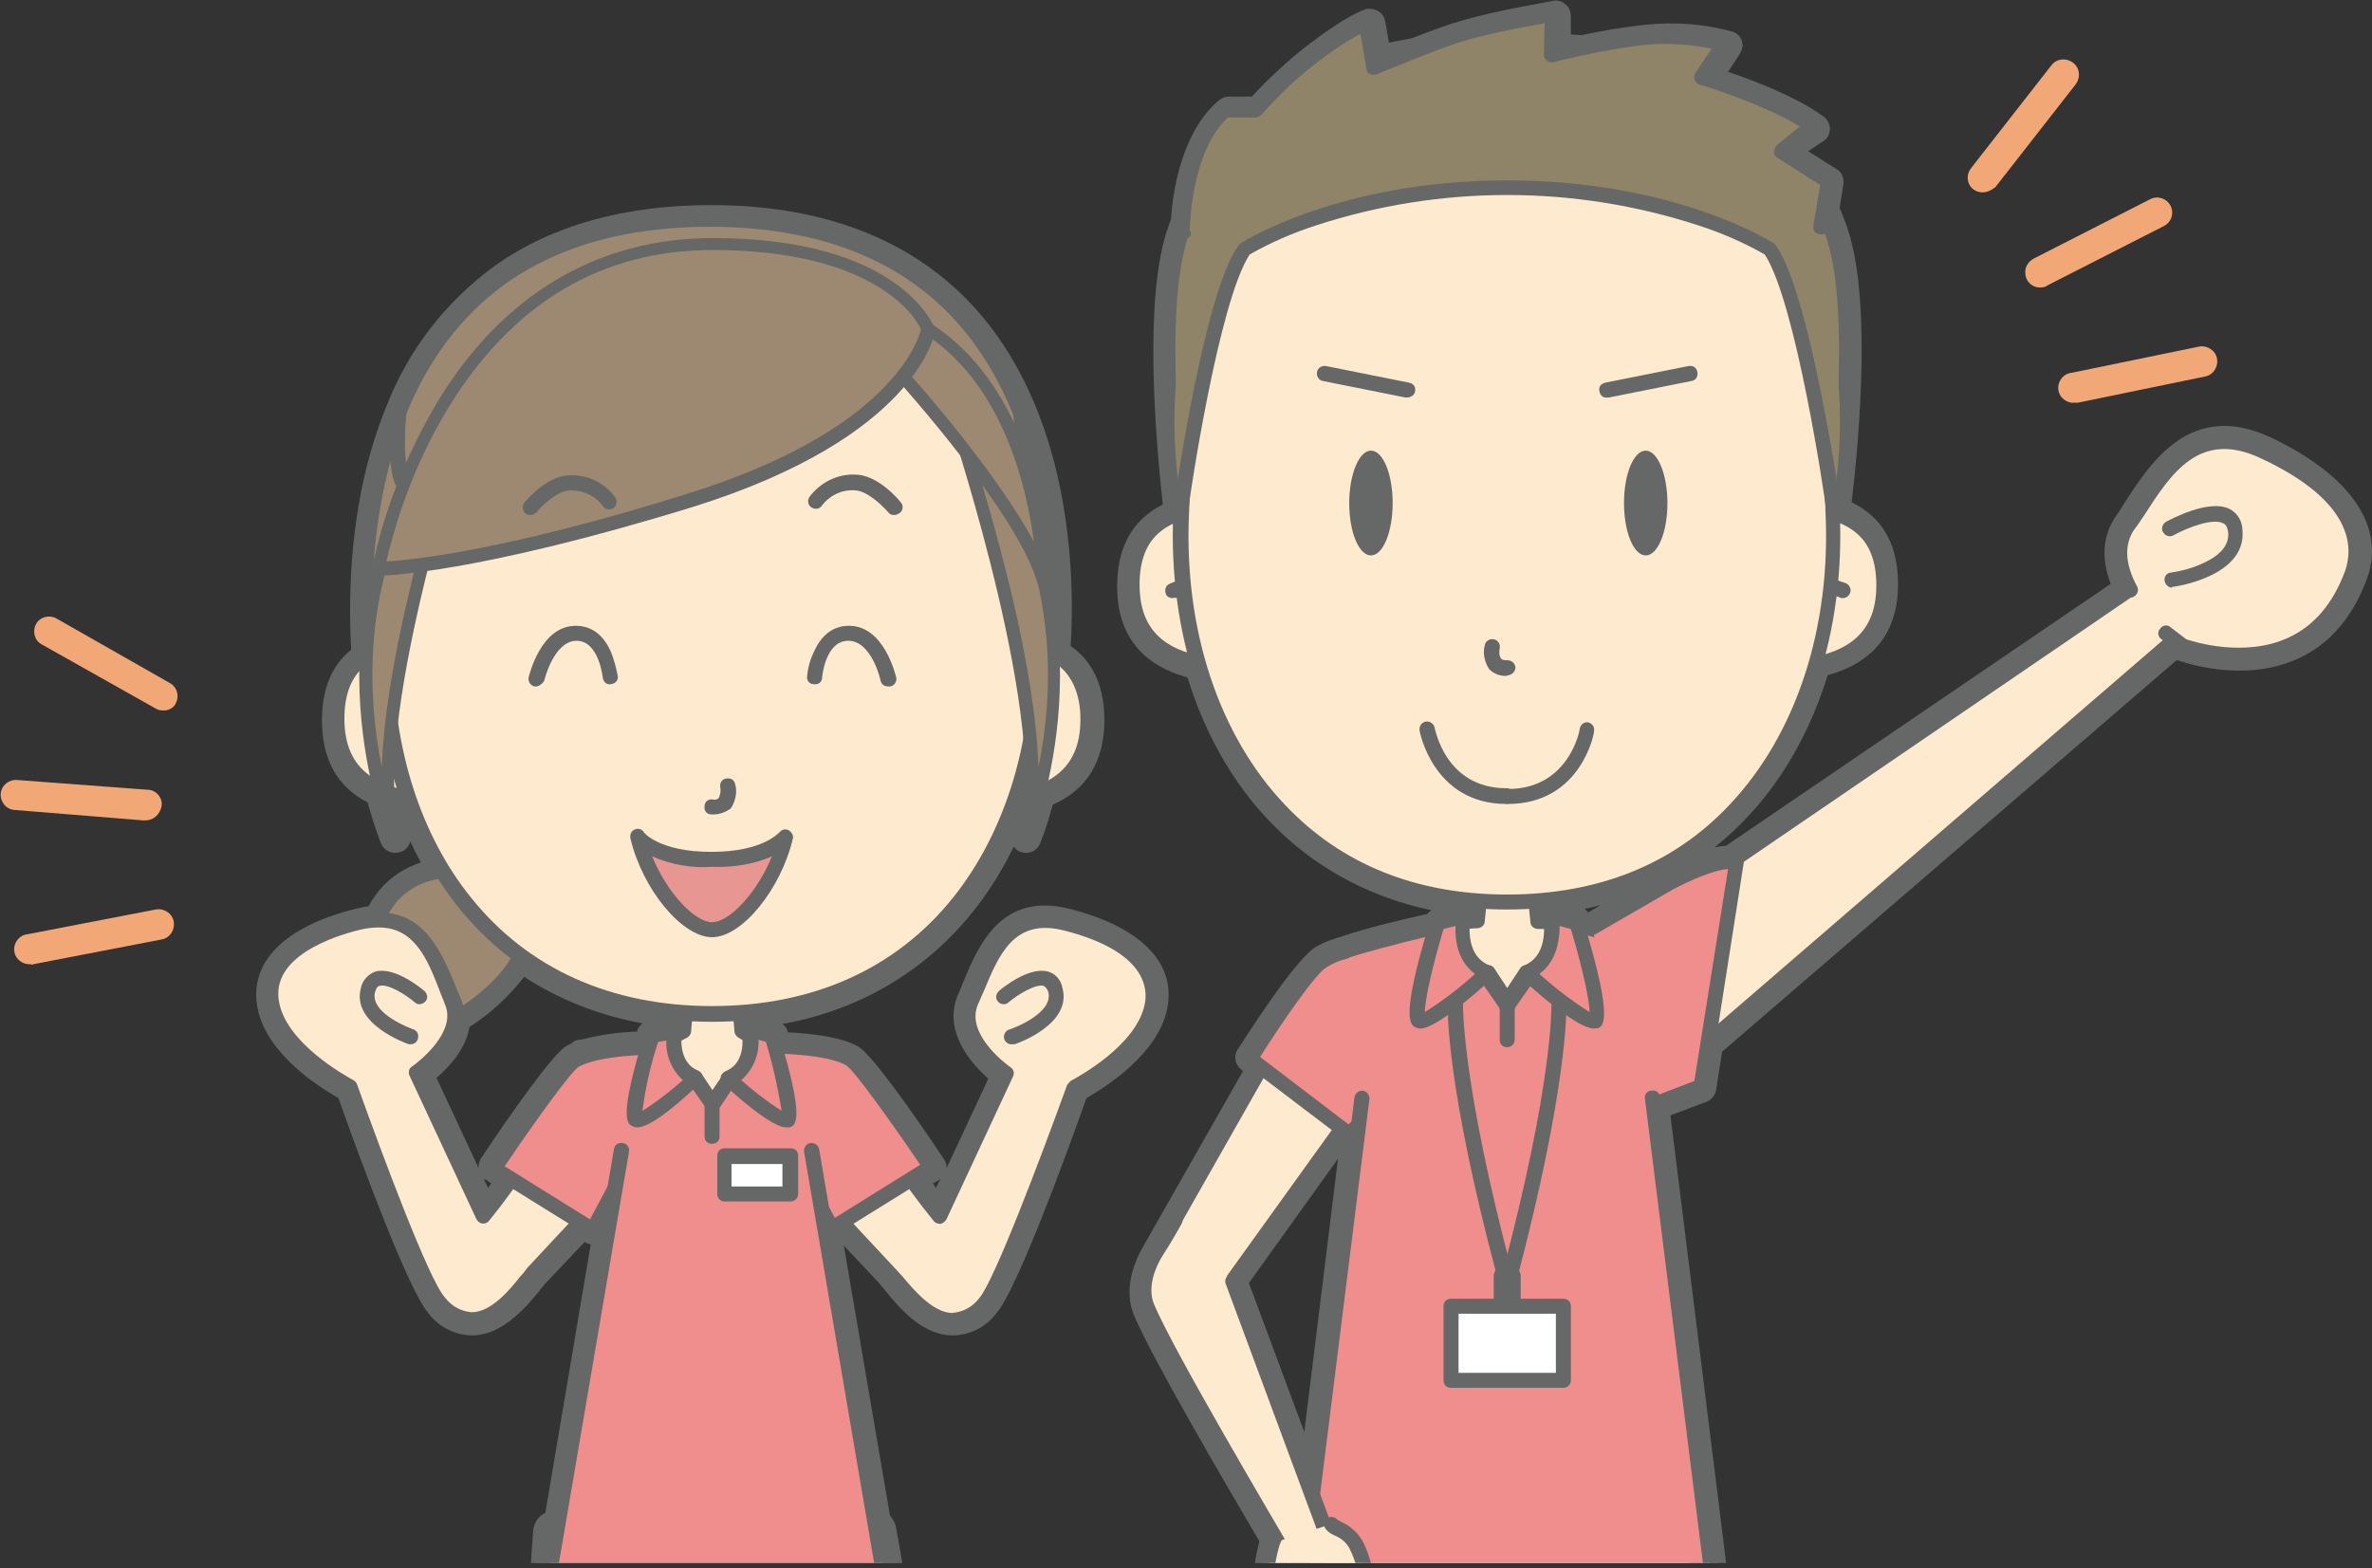 <?xml version="1.0" encoding="utf-8"?>
<!-- Generator: Adobe Illustrator 25.0.1, SVG Export Plug-In . SVG Version: 6.00 Build 0)  -->
<svg version="1.1" id="レイヤー_1" xmlns="http://www.w3.org/2000/svg" xmlns:xlink="http://www.w3.org/1999/xlink" x="0px"
	 y="0px" viewBox="0 0 316.8 209.5" style="enable-background:new 0 0 316.8 209.5;" xml:space="preserve">
<rect x="0" y="0" width="316.8" height="209.5" fill="#333333" stroke="none"/>
<style type="text/css">
	.st0{clip-path:url(#SVGID_2_);}
	.st1{fill:#F2A777;}
	.st2{fill:#666767;}
	.st3{fill:#FFFFFF;}
	.st4{fill:#E5DEB1;}
	.st5{fill:none;stroke:#666767;stroke-width:4;stroke-linecap:round;stroke-linejoin:round;stroke-miterlimit:4;}
	.st6{fill:#8F8368;}
	.st7{fill:#F08D8D;}
	.st8{fill:#FDEACF;}
	.st9{fill:none;}
	.st10{fill:#9D8972;}
	.st11{fill:#CEA371;}
	.st12{fill:#7F8080;}
	.st13{fill:#E79692;}
</style>
<g>
	<defs>
		<rect id="SVGID_1_" x="-10.4" y="-3.7" width="335.9" height="212.5"/>
	</defs>
	<clipPath id="SVGID_2_">
		<use xlink:href="#SVGID_1_"  style="overflow:visible;"/>
	</clipPath>
	<g class="st0">
		<path class="st1" d="M264.8,25.7c-1.1,0-2-0.8-2-2c0-0.5,0.2-0.9,0.5-1.3l10.7-13.7c0.7-0.9,2-1,2.9-0.3c0.9,0.7,1,2,0.3,2.9
			l-10.7,13.7C266,25.4,265.4,25.7,264.8,25.7z"/>
		<path class="st1" d="M272.6,38.4c-1.1,0.1-2.1-0.8-2.1-1.9c-0.1-0.8,0.4-1.6,1.2-2l15.5-7.9c1-0.5,2.2-0.1,2.7,0.9
			c0.5,1,0.1,2.2-0.9,2.7l-15.5,7.9C273.3,38.3,272.9,38.4,272.6,38.4z"/>
		<path class="st1" d="M277.1,53.8c-1.1,0.1-2.1-0.7-2.2-1.8c-0.1-1.1,0.7-2.1,1.8-2.2l17-3.5c1.1-0.2,2.2,0.5,2.4,1.6
			s-0.5,2.2-1.6,2.4l0,0l-17,3.5C277.3,53.8,277.2,53.8,277.1,53.8z"/>
		<path class="st1" d="M21.7,94.9c-0.4,0-0.7-0.1-1-0.3L5.6,86.1c-1-0.5-1.3-1.8-0.8-2.7c0,0,0,0,0,0c0.5-1,1.8-1.3,2.7-0.8
			c0,0,0,0,0,0l15.1,8.6c1,0.5,1.4,1.7,0.9,2.7C23.3,94.5,22.5,95,21.7,94.9L21.7,94.9z"/>
		<path class="st1" d="M19.4,109.6h-0.2l-17.3-1.4c-1.1-0.1-1.9-1.1-1.8-2.2c0.1-1.1,1.1-1.9,2.2-1.8l17.4,1.3c1.1,0,2,1,1.9,2.1
			C21.4,108.8,20.5,109.6,19.4,109.6L19.4,109.6L19.4,109.6z"/>
		<path class="st1" d="M4.1,128.8c-1.1,0.1-2.1-0.7-2.2-1.8c-0.1-1.1,0.7-2.1,1.8-2.2l17.1-3.3c1.1-0.2,2.2,0.5,2.4,1.6
			c0.2,1.1-0.5,2.2-1.6,2.4l-17.1,3.3C4.3,128.9,4.2,128.9,4.1,128.8z"/>
		<path class="st2" d="M302.3,60.2c-10.1-4.7-14.2,4.3-18.1,10c-1.9,2.7-1.1,5.9,0.3,8.5l0,0l-53.3,36.4c-2.9-0.1-8.4,2.9-8.4,2.9
			l-10.2,6v0.1l-1.9-0.4l-0.1-0.4l-3.5-0.9c0,0.2,0.1,0.5,0.1,0.7h-1.9l-0.3-2.7c20.4-1.5,32.7-14.9,37.5-31.6c6-1.3,9-4.7,9-10.5
			c0-5.9-3-8.5-6.3-9.6c0.8-6.7,3.1-28.4-0.5-37.9c-0.3-0.8-0.6-1.6-1-2.5l0.6-3.8l-4.3-2.8c-0.4-0.6-0.8-1.1-1.3-1.7l3.6-2.9
			c-5.2-3.6-14.8-6.5-14.8-6.5l3-4.5c-3.5-0.9-7.1-1.2-10.7-0.8c-2.9,0.3-5.8,0.8-8.7,1.5c-1.1-0.1-2.3-0.2-3.5-0.3l0.1-4.3
			c0,0-7.2,1.2-12.2,2.6c-1.7,0.5-4.3,1.5-6.5,2.4c-1.9,0.3-3.6,0.6-5.3,1l-0.9-5c0,0-1.8,0.4-7,4.4c-2.9,2.1-5.5,4.6-7.8,7.3h-4.1
			c-4.6,3.8-5.5,11.7-5.7,14.8c-0.1,0.4-0.3,0.7-0.4,1.1c-3.6,9.5-1.4,31.2-0.5,37.9c-3.3,1-6.3,3.6-6.3,9.6s2.9,9.2,9,10.5
			c4.8,16.7,17.1,30.1,37.5,31.6l-0.3,2.7h-1.9c0-0.4,0.1-0.7,0.1-0.7l-3.5,0.9c0,0-0.1,0.2-0.1,0.5c-3.3,0.8-8.7,2.1-12.3,3.3
			c-0.9,0.2-1.7,0.6-2.5,1l-0.4,0.2c-2.2,1.2-9.2,11.9-9.9,13.1l1.6,1.2l-14.1,24.7c-1.3,2.2-2.3,5-1.2,7.6
			c2.6,5.9,13.1,23.9,17.4,31.1l-0.5,0.2c-2,6.5-0.5,16.7,3.1,18.6c0.7,0.4,1.6,0.5,2.3,0.1l-4.3,107l1.6,2.7l-2,5.4h4.5
			c-1.2,0.4-2.3,1-3.3,1.9c-3.4,3.1-1.3,4.2-1.3,4.2h16.1v-6h1l12.7-105.3l0.7-0.8l0.7,0.8l12.7,105.4h1v6h16.1c0,0,2.1-1-1.3-4.2
			c-1-0.8-2.1-1.5-3.3-1.9h4.5l-1.9-5.4l1.6-2.7l-4.7-115.7l-0.1-5.7h2l-7.8-62.7l6.3-2.4l0.9-5.9l62.4-54l1,0.7
			c0,0,16.8,6.4,22.6-9.6C317,68.8,308.7,63.1,302.3,60.2z M175.3,199.9l-10.7-28.7l14.7-20.4l0.8,0.6l1.4-1.3L175.3,199.9z
			 M142.3,123.2c-8.5-2.1-10.4,5.4-12.6,10.5c-2,4.4,3.5,8.8,4.7,9.7l-8.9,19.1c-1.4-1.7-2.7-3.4-3.8-4.9l2.6-1.6
			c0,0-9-13.5-10.8-14.5c-2.4-1.3-7.2-1.6-10-1.7c-0.2-0.9-0.4-1.4-0.4-1.4l-3-0.8c0.1,0.3,0.1,0.5,0.1,0.8l-1.1-0.6l-0.2-2.4
			c19.5-1.4,31.5-13.4,36.8-28.6c0.7-0.1,1.4-0.3,2.1-0.5c-0.1,1.9-0.3,3.7-0.8,5.5c0.7-1.9,1.4-3.9,1.9-5.9
			c4.4-1.6,6.6-4.8,6.6-9.9c0-4.9-2-7.5-4.6-8.8c0.9-13,0.6-58-46-58c-24.2,0-35.9,12.1-41.4,25.7l0,0c-5.2,12.7-5,26.5-4.5,32.6
			v0.1c-2.2,1.4-3.9,4-3.9,8.5c0,4.7,1.9,7.9,5.8,9.6c0.5,2.1,1.2,4.2,2,6.2c-0.5-1.9-0.8-3.8-0.9-5.7c0.9,0.3,1.8,0.5,2.8,0.7
			c1.2,3.4,2.7,6.7,4.6,9.8c-1.9,0.2-3.7,0.8-5.2,1.9c-1.6,1.2-2.8,2.7-3.6,4.5c-0.8,0-1.7,0.1-2.5,0.4c-5.3,1.3-12.9,4.6-11.6,11
			c1.2,6,9.4,10.4,10.5,11c1.1,3,9.3,25.8,11.9,28.8c5.5,6.2,10.6-1.8,12.6-3.9l6.4-6.8l1.4,0.9l3-5.7l0.2-0.7l-8,47.1h-0.1
			c0,0,0,0.2,0,0.6l-1.6,9.2h1.1c-0.1,4.5-0.1,10.1,0.2,15.8c0.8,12.9,6.4,42.6,6.4,42.6l0.9-0.1c-13.7,15.2-39.8,45.2-39.8,45.2
			l-4.5,5.5l10.7,8.7c0,0,2,0.3,1.8-3.9c-0.2-2.6-2.1-5.2-4.1-7.1l1.5,1.2c0,0,31.1-27.1,45.4-40.8l-2.2,57v7.1H104
			c0,0,1.8-1-1.1-4.2c-1.8-2-4.9-2.7-7.7-3h1.9l9.7-65.7h11.2c0,0,2.3-30.2,1.7-43.1c-0.2-5.5-0.8-10.9-1.4-15.3h0.5l-9-53l1.3,2.5
			l1.4-0.9l6.4,6.8c2,2.1,7.1,10.1,12.7,3.8c2.6-2.9,10.8-25.8,11.9-28.8c1-0.5,9.3-5,10.5-11C155.2,127.9,147.7,124.6,142.3,123.2z
			 M91.1,137.7l-1.1,0.6c0-0.3,0.1-0.5,0.1-0.8l-3,0.8l-0.4,1.3l-0.8,0.1c-2.5,0.1-5,0.4-7.4,1l-0.7,0.1v0.1c-0.3,0.1-0.7,0.3-1,0.5
			c-1.8,1-10.8,14.5-10.8,14.5l2.6,1.6c-1.1,1.6-2.4,3.2-3.8,4.9l-8.9-19.1c1-0.7,4.9-3.8,5.1-7.4c3.6-2.2,7-5.2,8.5-8.4
			c6.4,4.6,14,7.3,21.9,7.7L91.1,137.7z M170.2,205.6l-0.1,0.4L170.2,205.6z"/>
		<path class="st2" d="M231.8,347.9h-16.1c-1.1,0-2-0.9-2-2v-4.2c-0.6-0.3-0.9-0.9-1-1.5l-11.4-94.6L190,340.2
			c-0.1,0.6-0.4,1.2-1,1.5v4.2c0,1.1-0.9,2-2,2h-16.1c-0.3,0-0.6-0.1-0.9-0.2c-0.9-0.5-1.6-1.4-1.7-2.4c-0.1-1.4,0.4-2.8,1.4-3.9
			c-0.2-0.1-0.3-0.3-0.4-0.4c-0.4-0.5-0.5-1.2-0.2-1.8l1.6-4.5l-1.1-1.8c-0.2-0.3-0.3-0.7-0.3-1.1l4.2-104.8
			c-0.4-0.1-0.8-0.2-1.1-0.4c-3.1-1.6-4.3-6.3-4.8-9c-0.6-3.9-0.4-7.9,0.6-11.7c-4.7-8-14.3-24.4-16.7-30.1
			c-1.2-2.7-0.7-6.1,1.3-9.5l13.2-23.2l-0.2-0.2c-0.8-0.6-1.1-1.8-0.5-2.7c1.3-2,7.9-12.4,10.6-13.8l0.4-0.2
			c0.9-0.5,1.9-0.8,2.9-1.1c3.2-1.1,7.8-2.2,11.4-3c0.2-0.2,0.4-0.4,0.6-0.5c-15.7-3.3-27.4-14.3-32.6-31.1
			c-6.2-1.7-9.4-5.8-9.4-12.2c0-6.4,3.1-9.4,6.1-10.9c-1-9.2-2.6-28.1,0.8-37.3c0.1-0.3,0.2-0.6,0.3-0.8c0.2-3.6,1.4-11.7,6.4-15.9
			c0.4-0.3,0.8-0.5,1.3-0.5h3.1c2.3-2.5,4.8-4.8,7.5-6.9c5.1-3.9,7.2-4.6,7.8-4.8c0.5-0.1,1.1,0,1.6,0.3c0.5,0.3,0.8,0.8,0.9,1.3
			l0.5,2.9c1-0.2,2-0.4,3.1-0.6c2.8-1.1,5-1.9,6.5-2.3c5-1.5,12.1-2.6,12.4-2.7c0.6-0.1,1.2,0.1,1.6,0.5c0.5,0.4,0.7,1,0.7,1.6v2.4
			l1.4,0.1c2.8-0.6,5.7-1.1,8.6-1.4c3.9-0.4,7.8-0.1,11.5,0.9c1.1,0.3,1.7,1.4,1.3,2.5c-0.1,0.2-0.2,0.4-0.3,0.6l-1.5,2.3
			c3.3,1.1,9.1,3.3,12.8,6c0.5,0.4,0.8,1,0.8,1.6c0,0.6-0.3,1.3-0.8,1.6l-2.1,1.4l3.8,2.4c0.7,0.4,1,1.2,0.9,2l-0.5,3.2
			c0.3,0.6,0.5,1.3,0.8,2c3.5,9.2,1.9,28.1,0.8,37.3c3.1,1.5,6.2,4.5,6.2,10.9c0,6.4-3.2,10.5-9.4,12.2c-3,9.7-8.2,17.5-15.1,23
			c0.5-0.1,1-0.2,1.5-0.2L281.9,78c-1.6-4.2-0.6-7.1,0.6-8.9c0.4-0.6,0.9-1.3,1.3-2c3.5-5.4,8.8-13.6,19.4-8.7
			c10.8,5.1,15.5,12,12.9,19c-1.9,5.1-5,8.7-9.2,10.6c-7.5,3.4-15.7,0.3-16.1,0.2h-0.1L230,140.5l-0.8,5.1c-0.1,0.7-0.6,1.3-1.3,1.6
			l-4.8,1.8l7.6,61.1c0.1,0.6-0.1,1.2-0.5,1.6c-0.4,0.4-0.9,0.7-1.4,0.7v3.6l4.7,115.6c0,0.4-0.1,0.8-0.3,1.1l-1.1,1.8l1.6,4.5
			c0.2,0.6,0.1,1.3-0.2,1.8c-0.1,0.2-0.3,0.3-0.4,0.4c1,1,1.5,2.4,1.4,3.9c-0.1,1-0.8,1.9-1.7,2.4
			C232.3,347.9,232.1,347.9,231.8,347.9z M217.7,343.9h12.1c-0.2-0.2-0.4-0.5-0.6-0.7c-0.7-0.6-1.6-1.1-2.6-1.4
			c-1.1-0.3-1.7-1.4-1.4-2.4c0.2-0.9,1.1-1.6,2.1-1.5h1.7l-1-2.7c-0.2-0.6-0.1-1.2,0.2-1.7l1.3-2.1l-4.7-115.1v-0.1l-0.1-5.7
			c0-0.5,0.2-1.1,0.6-1.4c0.3-0.3,0.7-0.5,1.1-0.6l-7.5-60.4c-0.1-0.9,0.4-1.8,1.3-2.1l5.2-2l0.7-4.7c0.1-0.5,0.3-0.9,0.7-1.2
			l62.5-54c0.7-0.6,1.7-0.7,2.5-0.1l0.7,0.5c1.2,0.4,7.4,2.2,12.7-0.2c3.2-1.5,5.6-4.2,7.1-8.3c1-2.8,1-8.3-10.8-13.8l0,0
			c-6.8-3.1-10.1,0.8-14.3,7.3c-0.5,0.7-0.9,1.4-1.4,2.1c-1.1,1.6-1,3.8,0.4,6.4c0.2,0.4,0.3,0.7,0.2,1.1c-0.1,0.6-0.4,1.1-0.9,1.5
			l-53.2,36.5c-0.4,0.2-0.8,0.4-1.2,0.3c-1.6-0.1-5.2,1.5-7.3,2.6l-9.7,5.6l0,0c-0.5,0.5-1.2,0.7-1.9,0.6l-1.9-0.4
			c-0.4-0.1-0.8-0.3-1.1-0.7l-0.8-0.2c-0.3,0.2-0.7,0.3-1.1,0.3h-1.9c-1,0-1.9-0.8-2-1.8l-0.3-2.7c0-0.5,0.1-1.1,0.5-1.5
			c0.4-0.4,0.9-0.7,1.4-0.7c17.5-1.3,30.5-12.2,35.7-30.2c0.2-0.7,0.8-1.3,1.5-1.4c5.2-1.1,7.4-3.7,7.4-8.6c0-4.1-1.6-6.6-4.9-7.6
			c-0.9-0.3-1.5-1.2-1.4-2.2c0.8-6.4,3-27.8-0.4-37c-0.3-0.8-0.6-1.6-1-2.4c-0.2-0.4-0.2-0.8-0.1-1.1l0.4-2.5l-3.2-2
			c-0.2-0.1-0.4-0.3-0.6-0.5c-0.4-0.5-0.8-1.1-1.2-1.6c-0.3-0.4-0.5-1-0.4-1.5c0.1-0.5,0.3-1,0.8-1.4l1.4-1.1
			c-3.8-1.9-7.8-3.5-11.9-4.8c-1.1-0.3-1.7-1.4-1.4-2.5c0.1-0.2,0.2-0.4,0.3-0.6l1.4-2c-2.4-0.3-4.8-0.4-7.2-0.2
			c-2.8,0.3-5.6,0.8-8.4,1.4c-0.2,0-0.4,0-0.7,0c-1.1-0.1-2.3-0.2-3.4-0.3c-1.1-0.1-1.9-0.9-1.9-2V4.5c-2.5,0.5-6.5,1.3-9.6,2.1
			c-1.4,0.4-3.6,1.2-6.4,2.3C189.6,9,189.4,9,189.3,9c-1.8,0.3-3.5,0.6-5.1,1c-0.5,0.1-1.1,0-1.6-0.3c-0.5-0.3-0.8-0.8-0.9-1.3
			l-0.4-2.3c-1.5,0.9-2.9,1.9-4.2,3c-2.7,2.1-5.2,4.4-7.4,7c-0.4,0.5-1,0.8-1.6,0.8h-3.3c-3.6,3.6-4.3,10.7-4.4,12.9
			c0,0.2-0.1,0.4-0.1,0.6l-0.4,1.1c-3.4,9.1-1.2,30.6-0.4,37c0.1,1-0.5,1.9-1.4,2.2c-3.3,1.1-4.9,3.5-4.9,7.6c0,4.9,2.2,7.4,7.4,8.6
			c0.7,0.2,1.3,0.7,1.5,1.4c5.2,17.9,18.2,28.9,35.7,30.2c1.1,0.1,1.9,1,1.9,2.1c0,0,0,0.1,0,0.1l-0.3,2.7c-0.1,1-1,1.8-2,1.8h-1.9
			c-0.4,0-0.8-0.1-1.1-0.3l-0.8,0.2c-0.3,0.4-0.7,0.7-1.2,0.8c-3,0.7-8.5,2-12.1,3.2l-0.2,0.1c-0.7,0.2-1.4,0.5-2,0.8l-0.3,0.1
			c-1.1,0.7-5.2,6.3-8.1,10.8l0.2,0.1c0.8,0.6,1,1.7,0.5,2.6l-14.1,24.6v0.1c-0.8,1.3-1.9,3.7-1.1,5.8c2.5,5.8,12.9,23.5,17.2,30.9
			c0.3,0.5,0.4,1.2,0.1,1.7c-0.1,0.4-0.4,0.7-0.7,0.9c-1.6,6.2,0.2,14.3,2.3,15.3c0.2,0.1,0.4,0.2,0.5,0.1c1-0.6,2.2-0.2,2.7,0.7
			c0.2,0.3,0.3,0.7,0.3,1.1l-4.4,106.4l1.3,2.1c0.3,0.5,0.4,1.2,0.2,1.7l-1,2.7h1.7c1.1-0.1,2.1,0.7,2.2,1.8c0.1,1-0.6,1.9-1.5,2.1
			c-0.9,0.3-1.8,0.8-2.6,1.4c-0.3,0.2-0.5,0.5-0.6,0.7h12.1v-3.9c0-0.5,0.2-1.1,0.6-1.4c0.2-0.2,0.4-0.3,0.6-0.4l12.4-103.7
			c0.1-0.4,0.2-0.8,0.5-1.1l0.7-0.8c0.7-0.8,2-0.9,2.8-0.2c0.1,0.1,0.1,0.1,0.2,0.2l0.7,0.8c0.3,0.3,0.5,0.7,0.5,1.1l12.4,103.7
			c0.2,0.1,0.4,0.2,0.6,0.4c0.4,0.4,0.6,0.9,0.6,1.4L217.7,343.9z M212.1,121.9L212.1,121.9l1.7-1c-0.7,0.2-1.5,0.4-2.2,0.5
			C211.8,121.5,212,121.7,212.1,121.9L212.1,121.9z M104,347.9H90.2c-1.1,0-2-0.9-2-2v-7.2l2.1-52C76.9,299.1,55,318.3,49.6,323
			c1.1,1.6,1.8,3.4,2,5.3c0.1,2.5-0.3,4.2-1.5,5.2c-0.7,0.7-1.7,1-2.6,0.8c-0.4,0-0.7-0.2-1-0.4l-10.7-8.7c-0.9-0.7-1-1.9-0.3-2.8
			c0,0,0,0,0,0l4.5-5.5v0c0.2-0.3,24.5-28.1,38.3-43.6c-0.5-2.9-5.6-30.2-6.4-42.6c-0.3-4.3-0.4-9.1-0.3-14.1
			c-0.2-0.1-0.4-0.3-0.6-0.5c-0.4-0.5-0.6-1.1-0.4-1.6l1.7-9.2c0-0.4,0-0.6,0-0.6c0-0.2,0.1-0.4,0.2-0.6l6.4-37.9
			c-0.3,0-0.6-0.1-0.8-0.3l-5.3,5.6c-0.2,0.2-0.5,0.6-0.8,1c-1.8,2.2-4.9,5.8-8.8,5.9c-2.4,0-4.6-1.1-6-3c-2.6-2.9-9.1-20.5-12-28.7
			c-2.6-1.5-9.6-5.9-10.8-12c-1.2-6.1,3.5-10.9,13.1-13.3c0.6-0.1,1.1-0.3,1.7-0.3c0.9-1.7,2.2-3.2,3.8-4.3c1-0.7,2.1-1.2,3.2-1.6
			c-0.5-0.9-1-1.9-1.4-2.8c-0.2,0.7-0.6,1.2-1.3,1.4c-1,0.4-2.2-0.1-2.6-1.1c-0.7-1.8-1.3-3.7-1.8-5.5c-4.1-2.1-6.1-5.8-6.1-11
			c0-5,1.9-7.8,3.9-9.4c-0.4-7.3-0.3-20.3,4.7-32.5c2.9-7.5,7.9-14,14.5-18.8c7.6-5.4,17.3-8.1,28.9-8.1c14.8,0,26.5,4.5,34.7,13.2
			c13.3,14.2,13.9,35.8,13.3,45.7c2.3,1.6,4.5,4.5,4.5,9.9c0,5.4-2.3,9.3-6.9,11.3c-0.5,1.8-1,3.5-1.7,5.2c-0.4,1-1.5,1.5-2.6,1.1
			c-0.4-0.1-0.7-0.4-0.9-0.7c-6.2,12.8-17.1,21.2-30.9,23.7c0.3,0.2,0.6,0.6,0.7,1v0.1c3.3,0.2,7.1,0.6,9.4,1.9
			c1.8,1,7.3,8.8,11.5,15.1c0.2,0.3,0.4,0.8,0.3,1.2l5.6-12c-3.3-2.9-5.8-7-4.1-11.1c0.2-0.5,0.5-1.1,0.7-1.7c2-4.8,5-12.2,14.2-9.9
			c9.5,2.4,14.3,7.2,13.1,13.3c-1.2,6.1-8.2,10.5-10.8,12c-2.9,8.2-9.4,25.8-12,28.7c-1.4,1.9-3.6,3-6,3c-4-0.1-7-3.7-8.8-5.9
			c-0.3-0.4-0.6-0.7-0.8-1l-4.8-5.1l8.2,48c0.1,0.5,0,1-0.3,1.5c0.6,5,1.1,9.8,1.3,14.1c0.6,12.9-1.6,42.1-1.7,43.3
			c-0.1,1.1-0.9,1.9-2,1.9h-9.5l-9.2,62.4c1.9,0.5,3.6,1.5,5,2.9c1.7,1.8,2.4,3.5,2.1,5c-0.1,1-0.7,1.8-1.5,2.3
			C104.7,347.8,104.4,347.9,104,347.9L104,347.9z M92.2,343.8h9.9c-0.2-0.3-0.4-0.5-0.6-0.8c-1.1-1.2-3.3-2-6.3-2.3
			c-1.1,0-2-1-1.9-2.1c0-1.1,1-2,2.1-1.9h0.2l9.4-63.9c0.1-1,1-1.7,2-1.7h9.3c0.5-6.8,2-30.2,1.6-40.9c-0.2-4.6-0.7-9.7-1.4-15.1
			c-0.1-0.5,0-0.9,0.3-1.3l-8.8-51.6c-0.3-1.1,0.3-2.2,1.4-2.5c1-0.3,2.1,0.2,2.4,1.2l0.3,0.6c0.7-0.2,1.5,0,2.1,0.5l6.4,6.8
			c0.3,0.3,0.6,0.7,1,1.1c1.4,1.6,3.7,4.4,5.8,4.4c1.2-0.1,2.2-0.7,2.9-1.7c1.6-1.8,7-15.5,11.5-28.1c0.2-0.5,0.5-0.9,1-1.1
			c3.1-1.6,8.6-5.4,9.4-9.6c1-5.2-6.7-7.7-10.1-8.6l0,0c-5.4-1.4-7.2,1.9-9.5,7.5c-0.3,0.6-0.5,1.2-0.8,1.8
			c-1.4,3.1,3.5,6.8,4.1,7.2c0.8,0.6,1.1,1.6,0.6,2.5l-8.9,19.1c-0.5,1-1.6,1.5-2.6,1c-0.3-0.1-0.5-0.3-0.7-0.6
			c-1.4-1.6-2.7-3.3-3.9-5.1c-0.6-0.9-0.4-2.1,0.5-2.8c0,0,0.1-0.1,0.1-0.1l0.8-0.5c-3.7-5.5-7.9-11.3-9-12.1
			c-1.5-0.8-4.8-1.3-9-1.4c-0.9,0-1.7-0.6-1.9-1.5l-0.1-0.3h-0.1l-0.1,0.1c-0.6,0.4-1.4,0.4-2.1,0l-1.1-0.6c-0.6-0.3-0.9-0.9-1-1.6
			l-0.2-2.4c-0.1-1.1,0.7-2.1,1.8-2.2c0,0,0.1,0,0.1,0c22.8-1.6,31.7-17.8,35-27.2c0.2-0.7,0.8-1.2,1.5-1.3c0.6-0.1,1.3-0.3,1.9-0.4
			c0.2,0,0.3-0.1,0.5-0.1c0.1-0.1,0.3-0.2,0.4-0.2c3.6-1.3,5.2-3.8,5.2-8c0-3.5-1.1-5.8-3.5-7.1c-0.7-0.4-1.1-1.1-1.1-1.9
			c1.8-25.9-7.9-39.3-12.2-43.9c-7.4-7.9-18.1-12-31.8-12c-19.7,0.1-33,8.3-39.6,24.5c-5.1,12.4-4.7,26.3-4.4,31.7
			c0,0.1,0,0.2,0,0.2v0.1c0,0.7-0.4,1.3-0.9,1.6c-2,1.3-3,3.5-3,6.8c0,3.9,1.4,6.3,4.6,7.7c0.2,0.1,0.3,0.2,0.4,0.3
			c0.2,0,0.3,0,0.5,0.1c0.8,0.3,1.6,0.5,2.5,0.6c0.7,0.1,1.3,0.6,1.6,1.3c1.1,3.3,2.6,6.4,4.4,9.4c0.6,0.9,0.3,2.2-0.6,2.8
			c-0.3,0.2-0.6,0.3-1,0.3c-1.5,0.1-3,0.7-4.3,1.5c-1.3,1-2.3,2.3-2.9,3.7c-0.3,0.7-1,1.1-1.8,1.1c-0.7,0-1.4,0.1-2.1,0.3
			c-3.4,0.9-11.1,3.4-10.1,8.6c0.8,4.1,6.3,8,9.4,9.6c0.5,0.2,0.8,0.6,1,1.1c4.5,12.6,9.9,26.3,11.5,28.1c0.7,1,1.7,1.6,2.9,1.7
			c2.1,0,4.4-2.8,5.8-4.4c0.4-0.4,0.7-0.8,1-1.1l6.4-6.8c0.5-0.6,1.3-0.8,2.1-0.5l2-3.7l0.2-0.5c0.3-1.1,1.4-1.7,2.4-1.4
			c1.1,0.3,1.7,1.4,1.4,2.4l0,0l-8,47.1c0,0.1,0,0.2-0.1,0.3c0,0,0,0.1,0,0.2s0,0.1,0,0.2l-1.2,7.3c0.1,0.1,0.2,0.1,0.2,0.2
			c0.4,0.4,0.6,0.9,0.6,1.5c-0.1,5.6-0.1,10.9,0.2,15.6c0.7,10.9,4.9,34.4,6.1,40.8c0.4,0.2,0.8,0.5,1,0.9c0.4,0.7,0.3,1.7-0.3,2.3
			c-13.3,14.8-38.8,44.1-39.7,45.1l-3.2,3.9l7.5,6.3c0-0.3,0-0.7,0-1c-0.1-1.7-1.3-3.7-3.5-5.8c-0.8-0.7-0.9-2-0.2-2.8
			c0.7-0.8,2-0.9,2.8-0.2L47,320c6-5.3,31.6-27.7,44.1-39.6c0.8-0.8,2-0.8,2.8,0c0.4,0.4,0.6,1,0.6,1.6l-2.3,56.9L92.2,343.8z
			 M124.6,158.1l0.4,0.6l0.6-1.2c-0.1,0.1-0.2,0.1-0.3,0.2L124.6,158.1z M175.3,201.8c-0.8,0-1.6-0.5-1.9-1.3l-10.7-28.7
			c-0.2-0.6-0.1-1.3,0.2-1.9l14.7-20.4c0.3-0.4,0.8-0.7,1.3-0.8c0.3,0,0.6,0,0.9,0.1l0.2-0.2c0.8-0.8,2.1-0.8,2.8,0
			c0.4,0.5,0.6,1.1,0.6,1.7l-6.2,49.8c-0.1,0.9-0.8,1.7-1.8,1.8L175.3,201.8z M166.8,171.4l7.4,19.9l4.5-36.5L166.8,171.4z
			 M64.7,164.4h-0.3c-0.7-0.1-1.3-0.5-1.6-1.1l-8.9-19c-0.4-0.9-0.1-1.9,0.6-2.5c1.9-1.4,4.2-3.8,4.3-5.9c0.1-0.7,0.4-1.3,1-1.6
			c3.8-2.4,6.6-5.1,7.8-7.6c0.3-0.5,0.7-1,1.3-1.1c0.6-0.1,1.2,0,1.7,0.3c6.1,4.4,13.4,6.9,20.9,7.3c0.5,0,1,0.3,1.4,0.7
			c0.4,0.4,0.5,1,0.5,1.5l-0.2,2.4c-0.1,0.7-0.4,1.2-1,1.6l-1.1,0.6c-0.6,0.4-1.4,0.4-2.1,0l-0.1-0.1h-0.1l-0.1,0.2
			c-0.2,0.8-0.9,1.4-1.7,1.4l-0.8,0.1H86c-2.3,0-4.7,0.3-6.9,0.9l-0.3,0.1l0,0l-0.3,0.1c-0.2,0.1-0.5,0.2-0.7,0.3
			c-1.1,0.8-5.3,6.6-9,12.1l0.8,0.5c0.9,0.6,1.2,1.8,0.7,2.7c0,0-0.1,0.1-0.1,0.1c-1.2,1.7-2.5,3.5-3.9,5.1
			C65.9,164.3,65.3,164.5,64.7,164.4L64.7,164.4z M64.6,157.5l0.6,1.2l0.4-0.6l-0.7-0.5C64.7,157.6,64.6,157.5,64.6,157.5z
			 M58.3,144l5.6,12c0-0.4,0.1-0.8,0.3-1.2c4.2-6.3,9.7-14.1,11.5-15.1c0.2-0.1,0.4-0.2,0.6-0.3c0.3-0.3,0.7-0.5,1.1-0.5l0.6-0.1
			c2.3-0.6,4.7-0.9,7.1-1v-0.1c0.1-0.4,0.4-0.7,0.7-1c-5.6-1-11-3.1-15.8-6.2c-2,2.6-4.5,4.9-7.3,6.7C62.2,140.2,60,142.5,58.3,144
			L58.3,144z"/>
		<path class="st3" d="M231.8,345.9h-16.1v-7.1c0,0,10.6-1,14.8,3C233.8,344.9,231.8,345.9,231.8,345.9z"/>
		<path class="st2" d="M231.8,346.9h-16.1c-0.6,0-1-0.4-1-1v-7.1c0-0.5,0.4-1,0.9-1c0.4,0,11.1-1,15.6,3.2c1.7,1.6,2.4,2.9,2.2,4.1
			c-0.1,0.7-0.5,1.3-1.2,1.7C232.1,346.9,231.9,346.9,231.8,346.9z M216.7,344.9h14.7c0,0,0,0,0-0.1c0-0.1,0-0.9-1.6-2.4
			c-3.2-3-10.5-2.9-13.1-2.7L216.7,344.9z"/>
		<path class="st3" d="M170.8,345.9h16.1v-7.1c0,0-10.6-1-14.8,3C168.8,344.9,170.8,345.9,170.8,345.9z"/>
		<path class="st2" d="M186.9,346.9h-16.1c-0.2,0-0.3,0-0.4-0.1c-0.6-0.3-1.1-0.9-1.2-1.7c-0.2-1.2,0.5-2.6,2.2-4.1
			c4.5-4.2,15.2-3.3,15.6-3.2c0.5,0,0.9,0.5,0.9,1v7.1C188,346.4,187.5,346.9,186.9,346.9C187,346.9,186.9,346.9,186.9,346.9z
			 M171.2,344.9h14.7v-5.2c-2.6-0.1-10-0.2-13.1,2.7C171.2,344,171.2,344.7,171.2,344.9C171.2,345,171.2,344.9,171.2,344.9
			L171.2,344.9z"/>
		<path class="st4" d="M232.7,339.5l-1.8-5l1.4-2.2c0.1-0.2,0.2-0.4,0.1-0.6l-4.7-115.6l-0.2-15.3c0-0.6-0.4-1-1-1H176
			c-0.6,0-1,0.4-1,1l-0.2,15.2l-4.7,115.7c0,0.2,0,0.4,0.1,0.6l1.4,2.2l-1.8,5c-0.1,0.3-0.1,0.7,0.1,0.9c0.2,0.3,0.5,0.4,0.8,0.4
			l17.1,0.1l0,0c0.5,0,0.9-0.4,1-0.9l12.3-102.9l12.3,102.9c0.1,0.5,0.5,0.9,1,0.9l0,0l17.1-0.1c0.6,0,1-0.4,1.1-0.9
			C232.8,339.8,232.8,339.7,232.7,339.5L232.7,339.5z"/>
		<path class="st5" d="M232.7,339.5l-1.8-5l1.4-2.2c0.1-0.2,0.2-0.4,0.1-0.6l-4.7-115.6l-0.2-15.3c0-0.6-0.4-1-1-1H176
			c-0.6,0-1,0.4-1,1l-0.2,15.2l-4.7,115.7c0,0.2,0,0.4,0.1,0.6l1.4,2.2l-1.8,5c-0.1,0.3-0.1,0.7,0.1,0.9c0.2,0.3,0.5,0.4,0.8,0.4
			l17.1,0.1l0,0c0.5,0,0.9-0.4,1-0.9l12.3-102.9l12.3,102.9c0.1,0.5,0.5,0.9,1,0.9l0,0l17.1-0.1c0.6,0,1-0.4,1.1-0.9
			C232.8,339.8,232.8,339.7,232.7,339.5L232.7,339.5z"/>
		<path class="st6" d="M157.9,30.7c-4.3,11.4-0.3,40-0.3,40l43.5,7.3l0.1-71.9C171.3,6.1,162.2,19.3,157.9,30.7z M244.6,30.7
			c-4.3-11.4-13.4-24.6-43.3-24.6l0.1,71.9l43.5-7.3C244.9,70.7,248.9,42.1,244.6,30.7z"/>
		<path class="st2" d="M201.4,79H201l-43.5-7.3c-0.4-0.1-0.8-0.4-0.8-0.9c-0.2-1.2-4-29,0.3-40.5c4.1-10.8,13.1-25.2,44.3-25.2
			s40.3,14.4,44.3,25.2c4.3,11.5,0.5,39.3,0.3,40.5c-0.1,0.4-0.4,0.8-0.8,0.9L201.6,79L201.4,79z M202.3,7.1l0.1,69.7l41.6-7
			c0.6-4.5,3.5-28.7-0.3-38.7C235.9,10.3,217.6,7.2,202.3,7.1z M158.6,69.8l41.6,7l0.1-69.7C171.5,7.4,163,20,158.9,31
			C155.1,41.1,158,65.2,158.6,69.8z"/>
		<path class="st6" d="M158.3,30.9c0,0-0.1-11.3,5.7-16.1h4.1c2.3-2.7,4.9-5.2,7.8-7.3c5.2-4,7-4.4,7-4.4l1,6c0,0,7.8-3.3,11.7-4.5
			c5-1.4,12.2-2.6,12.2-2.6l-0.1,5.5c4-1,8.1-1.8,12.2-2.3c3.6-0.4,7.2-0.1,10.7,0.8l-3,4.5c0,0,9.7,2.9,14.8,6.5l-4.2,3.4l6.1,4
			l-1,6"/>
		<path class="st2" d="M158.3,31.9c-0.6,0-1-0.4-1-1c0-0.5,0-11.8,6.1-16.8c0.2-0.2,0.4-0.2,0.6-0.2h3.6c2.3-2.6,4.9-5,7.6-7.1
			c5.2-4,7.2-4.5,7.4-4.6c0.3-0.1,0.6,0,0.8,0.1c0.2,0.2,0.4,0.4,0.4,0.7l0.8,4.7c2.3-1,7.6-3.1,10.6-4c4.1-1.1,8.2-2,12.3-2.7
			c0.5-0.1,1.1,0.3,1.2,0.8c0,0.1,0,0.1,0,0.2v4.2c3.7-0.9,7.4-1.6,11.1-2c3.7-0.4,7.5-0.1,11.1,0.9c0.3,0.1,0.5,0.3,0.6,0.6
			c0.1,0.3,0.1,0.6-0.1,0.9l-2.3,3.4c2.8,0.9,9.7,3.3,13.8,6.2c0.3,0.2,0.4,0.5,0.4,0.8c0,0.3-0.1,0.6-0.4,0.8l-3.1,2.5l5,3.2
			c0.3,0.2,0.5,0.6,0.4,1l-1,6c-0.1,0.6-0.6,0.9-1.2,0.8c-0.6-0.1-0.9-0.6-0.8-1.2l0.9-5.4l-5.7-3.6c-0.5-0.3-0.6-0.9-0.3-1.4
			c0.1-0.1,0.1-0.2,0.2-0.3l3.1-2.5c-5.1-3.1-13.3-5.6-13.4-5.6c-0.5-0.1-0.8-0.7-0.7-1.2c0-0.1,0.1-0.2,0.1-0.3l2.2-3.3
			c-3-0.6-6-0.8-9-0.5c-4.1,0.5-8.1,1.3-12.1,2.3c-0.3,0.1-0.6,0-0.9-0.2c-0.3-0.2-0.4-0.5-0.4-0.8l0.1-4.2
			c-2.2,0.4-7.2,1.3-10.9,2.4c-3.6,1.1-11.4,4.4-11.5,4.4c-0.3,0.1-0.6,0.1-0.9,0c-0.3-0.1-0.5-0.4-0.5-0.7l-0.8-4.7
			c-2,1.1-3.8,2.3-5.6,3.7c-2.8,2.1-5.3,4.5-7.6,7.1c-0.2,0.2-0.5,0.4-0.8,0.4h-3.7c-5,4.6-5.1,15-5.1,15.1
			C159.3,31.4,158.9,31.8,158.3,31.9L158.3,31.9z"/>
		<path class="st7" d="M226.2,128.2c-3.5-1.9-18.3-5.1-18.3-5.1h-13c0,0-14.7,3.2-18.3,5.1l5.1,21.1h37.9L226.2,128.2z"/>
		<path class="st2" d="M219.7,150.2h-37.9c-0.5,0-0.9-0.3-1-0.8l-5.1-21c-0.1-0.4,0.1-0.9,0.5-1.1c3.6-2,17.9-5.1,18.5-5.2h0.2h13
			h0.2c0.6,0.1,14.9,3.3,18.5,5.2c0.4,0.2,0.6,0.7,0.5,1.2l-6.5,21.1C220.5,149.9,220.1,150.2,219.7,150.2z M182.6,148.2h36.4
			l6.1-19.5c-4.1-1.8-15.9-4.4-17.2-4.6H195c-1.2,0.3-13.1,2.9-17.2,4.7L182.6,148.2z"/>
		<polygon class="st8" points="176.7,128.2 154.4,167.2 158.9,174.8 164.6,171.2 181.1,148.2 		"/>
		<path class="st2" d="M158.9,175.8h-0.2c-0.3-0.1-0.5-0.2-0.6-0.5l-4.6-7.6c-0.2-0.3-0.2-0.7,0-1l22.3-39.1c0.2-0.4,0.6-0.6,1-0.5
			c0.4,0.1,0.8,0.4,0.8,0.8l4.4,20.1c0.1,0.3,0,0.6-0.2,0.8l-16.5,22.9c-0.1,0.1-0.2,0.2-0.3,0.3l-5.6,3.6
			C159.3,175.8,159.1,175.8,158.9,175.8z M155.6,167.2l3.7,6.2l4.6-3L180,148l-3.8-17.1L155.6,167.2z"/>
		<path class="st7" d="M179.6,127c-1,0.2-2,0.6-2.9,1.2c-2.1,1.1-9.1,11.9-9.8,13.1l13.3,10.1l3.5-3.2"/>
		<path class="st2" d="M180.1,152.4c-0.2,0-0.4-0.1-0.6-0.2l-13.3-10.1c-0.4-0.3-0.5-0.9-0.2-1.3c0.3-0.5,7.7-12.1,10.2-13.4
			c1-0.6,2.1-1,3.2-1.3c0.6-0.1,1.1,0.3,1.2,0.8c0.1,0.6-0.3,1.1-0.8,1.2c-0.9,0.2-1.8,0.6-2.6,1.1c-1.4,0.7-6.2,7.7-8.9,12l11.8,9
			l2.9-2.7c0.4-0.4,1-0.4,1.4,0.1c0.4,0.4,0.4,1-0.1,1.4l0,0l-3.5,3.2C180.6,152.3,180.3,152.4,180.1,152.4z"/>
		<path class="st8" d="M207.8,123h-2.5l-0.7-7.6l-3.3-2.1l-3.3,2.1l-0.7,7.6h-2.5c-1.9,3.8,3.9,7.6,3.9,7.6l2.6,3.7l2.6-3.7
			C203.9,130.6,209.8,126.8,207.8,123z"/>
		<path class="st2" d="M201.3,135.4c-0.3,0-0.6-0.2-0.8-0.4l-2.5-3.6c-1.1-0.7-6.3-4.6-4.1-8.8c0.2-0.3,0.5-0.6,0.9-0.5h1.6l0.6-6.7
			c0-0.3,0.2-0.6,0.5-0.7l3.3-2.1c0.3-0.2,0.8-0.2,1.1,0l3.3,2.1c0.3,0.2,0.4,0.4,0.4,0.7l0.6,6.7h1.6c0.4,0,0.7,0.2,0.9,0.5
			c2.2,4.2-3,8.1-4.1,8.8l-2.5,3.6C201.9,135.2,201.6,135.4,201.3,135.4z M195.5,124.1c-0.7,2.8,3.7,5.7,3.8,5.7
			c0.1,0.1,0.2,0.2,0.3,0.3l1.7,2.5l1.8-2.5c0.1-0.1,0.2-0.2,0.3-0.3c0,0,4.5-2.9,3.8-5.7h-1.8c-0.5,0-1-0.4-1-0.9l-0.7-7.1
			l-2.3-1.5L199,116l-0.7,7.1c0,0.5-0.5,0.9-1,0.9L195.5,124.1z"/>
		<polyline class="st8" points="294.8,81.8 221.3,145.3 229.7,116.2 287.4,76.7 		"/>
		<path class="st2" d="M221.3,146.2c-0.2,0-0.4-0.1-0.5-0.2c-0.4-0.2-0.6-0.7-0.4-1.1l8.4-29c0.1-0.2,0.2-0.4,0.4-0.6l57.7-39.5
			c0.5-0.3,1.1-0.2,1.4,0.3c0.3,0.5,0.2,1.1-0.3,1.4l-57.4,39.2l-7.3,25.4L294.1,81c0.4-0.4,1-0.3,1.4,0.1c0,0,0,0,0,0
			c0.4,0.4,0.3,1-0.1,1.4c0,0,0,0,0,0L222,146C221.8,146.2,221.5,146.3,221.3,146.2z"/>
		<path class="st8" d="M284.5,78.7c-1.3-2.6-2.2-5.8-0.3-8.5c3.9-5.7,8.1-14.7,18.1-10c6.3,2.9,14.7,8.6,11.8,16.3
			c-5.9,16-22.6,9.6-22.6,9.6l-2.2-1.6"/>
		<path class="st2" d="M299,88.4c-2.7,0-5.3-0.5-7.9-1.3l-0.2-0.1l-2.2-1.6c-0.5-0.3-0.6-1-0.2-1.4c0.3-0.5,1-0.6,1.4-0.2l2.1,1.6
			c0.9,0.3,7.7,2.5,13.6-0.2c3.5-1.6,6-4.6,7.6-8.9c1.1-3.1,1.2-9.3-11.3-15.1c-8.1-3.8-11.9,2-15.5,7.6c-0.5,0.7-0.9,1.4-1.4,2
			c-1.3,2-1.2,4.5,0.4,7.5c0.3,0.5,0.1,1.1-0.4,1.4c-0.5,0.3-1.1,0.1-1.4-0.4c-1.9-3.7-2-7-0.2-9.5c0.4-0.6,0.9-1.3,1.3-2
			c3.5-5.4,8.4-12.9,18.1-8.4c10.2,4.7,14.7,11.1,12.4,17.6c-1.8,4.8-4.7,8.2-8.7,10C304.1,87.9,301.6,88.4,299,88.4z"/>
		<path class="st8" d="M289.9,70.6c0,0,8.3-4.7,8.7,0.5c0.4,5.2-8.6,6.4-8.6,6.4"/>
		<path class="st2" d="M290.1,78.5c-0.5,0-0.9-0.4-1-0.9c-0.1-0.5,0.3-1.1,0.8-1.1c0,0,0,0,0,0c1.4-0.2,2.9-0.6,4.2-1.2
			c2.5-1.1,3.6-2.5,3.5-4.1c-0.1-0.9-0.4-1.2-0.7-1.3c-1.3-0.7-4.6,0.5-6.6,1.6c-0.5,0.3-1.1,0.1-1.4-0.4c0,0,0,0,0,0
			c-0.3-0.5-0.1-1.1,0.4-1.4c0,0,0,0,0,0c0.6-0.3,5.7-3.1,8.5-1.7c1.1,0.6,1.7,1.7,1.7,2.9c0.5,6.1-9,7.5-9.4,7.5H290.1z"/>
		<path class="st7" d="M212.6,124l10.2-6c0,0,6.6-3.6,9.1-2.8l-4.7,30l-7.5,2.9"/>
		<path class="st2" d="M219.7,149.1c-0.6,0.1-1.1-0.3-1.2-0.8c-0.1-0.6,0.3-1.1,0.8-1.2l7-2.7l4.5-28.3c-1.9,0.1-5.3,1.6-7.5,2.8
			l-10.2,5.9c-0.5,0.3-1.1,0.1-1.4-0.4s-0.1-1.1,0.4-1.4l10.2-6c1.2-0.6,7.1-3.7,9.9-2.9c0.5,0.1,0.8,0.6,0.7,1.1l-4.7,30
			c-0.1,0.4-0.3,0.7-0.6,0.8l-7.5,2.9C220,149.1,219.8,149.1,219.7,149.1z"/>
		<polyline class="st7" points="181.9,146.7 173.9,210.4 228.6,210.4 220.7,146.7 		"/>
		<path class="st2" d="M228.6,211.4H174c-0.3,0-0.6-0.1-0.8-0.3c-0.2-0.2-0.3-0.5-0.2-0.8l7.9-63.7c0.1-0.6,0.6-0.9,1.1-0.9
			c0.6,0.1,0.9,0.6,0.9,1.1l-7.8,62.5h52.4l-7.8-62.5c-0.1-0.6,0.3-1.1,0.9-1.1c0.6-0.1,1.1,0.3,1.1,0.9l7.9,63.7
			c0,0.3,0,0.6-0.2,0.8C229.2,211.3,228.9,211.4,228.6,211.4z"/>
		<path class="st7" d="M195.5,122.3c0,0-1.2,5.8,3.2,7.6c0,0-7.7,7-9.1,6.4c-1.4-0.6,2.4-13.1,2.4-13.1L195.5,122.3z"/>
		<path class="st2" d="M189.7,137.4c-0.2,0-0.3,0-0.5-0.1c-0.8-0.3-2.3-0.9,1.8-14.3c0.1-0.3,0.4-0.6,0.7-0.7l3.5-0.9
			c0.5-0.2,1.1,0.2,1.2,0.7c0,0.2,0.1,0.3,0,0.5l0,0c0,0.2-1,5,2.6,6.4c0.3,0.1,0.6,0.4,0.6,0.8c0.1,0.3-0.1,0.7-0.3,0.9
			C192.9,136.5,190.6,137.4,189.7,137.4z M192.8,124.1c-1.3,4.3-2.5,9.3-2.5,11.1c2.4-1.5,4.6-3.2,6.7-5.1c-2.2-1.6-2.7-4.3-2.6-6.4
			L192.8,124.1z"/>
		<path class="st7" d="M207.1,122.3c0,0,1.2,5.8-3.2,7.6c0,0,7.7,7,9.1,6.4c1.4-0.6-2.4-13.1-2.4-13.1L207.1,122.3z"/>
		<path class="st2" d="M212.9,137.4c-0.9,0-3.2-0.8-9.7-6.7c-0.3-0.2-0.4-0.6-0.3-0.9c0.1-0.3,0.3-0.6,0.6-0.8
			c3.6-1.4,2.6-6.4,2.6-6.4c-0.1-0.3,0-0.7,0.3-0.9c0.3-0.2,0.6-0.3,0.9-0.2l3.5,0.9c0.3,0.1,0.6,0.3,0.7,0.7
			c4.1,13.5,2.6,14,1.8,14.3C213.2,137.3,213,137.4,212.9,137.4z M205.6,130.1c2.1,1.9,4.3,3.6,6.7,5.1c0-1.8-1.2-6.8-2.5-11.1
			l-1.5-0.4C208.3,125.8,207.8,128.5,205.6,130.1z"/>
		<path class="st2" d="M201.3,134.8L201.3,134.8c-0.3,0-0.7-0.2-0.8-0.4l-2.6-3.9c-0.3-0.5-0.2-1.1,0.3-1.4c0.5-0.3,1.1-0.2,1.4,0.3
			l1.7,2.6l1.7-2.6c0.3-0.5,0.9-0.6,1.4-0.3c0.5,0.3,0.6,0.9,0.3,1.4l-2.6,3.9C202,134.7,201.6,134.8,201.3,134.8z"/>
		<line class="st9" x1="201.3" y1="133.8" x2="201.3" y2="138.9"/>
		<path class="st2" d="M201.3,139.9c-0.6,0-1-0.4-1-1v-5.1c0-0.6,0.4-1,1-1c0.6,0,1,0.4,1,1v5.1
			C202.3,139.5,201.8,139.9,201.3,139.9z"/>
		<path class="st3" d="M194.4,134.2c0,0-0.3,10.2,6.6,36.2"/>
		<path class="st2" d="M201,171.5c-0.5,0-0.9-0.3-1-0.8c-6.9-25.8-6.7-36.1-6.6-36.5c0-0.6,0.5-1,1-1c0.6,0,1,0.5,1,1l0,0
			c0,0.1-0.2,10.4,6.6,35.9c0.2,0.5-0.2,1.1-0.7,1.2c0,0,0,0,0,0C201.2,171.5,201.1,171.5,201,171.5z"/>
		<path class="st3" d="M208.2,134.2c0,0,0.3,10.2-6.6,36.2"/>
		<path class="st2" d="M201.6,171.5c-0.1,0-0.2,0-0.3,0c-0.5-0.1-0.9-0.7-0.7-1.2c0,0,0,0,0,0c6.8-25.5,6.6-35.8,6.6-35.9
			c0-0.6,0.4-1,1-1l0,0c0.6,0,1,0.4,1,1c0,0.4,0.2,10.7-6.6,36.5C202.3,171.2,202,171.5,201.6,171.5z"/>
		<rect x="193.8" y="174.5" class="st3" width="15" height="9.9"/>
		<path class="st2" d="M208.8,185.4h-15c-0.6,0-1-0.4-1-1v-9.9c0-0.6,0.4-1,1-1h15c0.6,0,1,0.4,1,1v9.9
			C209.8,185,209.3,185.4,208.8,185.4z M194.8,183.4h13v-7.9h-13V183.4z"/>
		<rect x="200.5" y="170.5" class="st3" width="1.6" height="3.9"/>
		<path class="st2" d="M200.5,169.4h1.6c0.6,0,1,0.5,1,1v3.9c0,0.6-0.5,1-1,1h-1.6c-0.6,0-1-0.5-1-1v-3.9
			C199.5,169.9,199.9,169.4,200.5,169.4z"/>
		<path class="st8" d="M165.3,68.2c0,0-14.2-2.9-14.2,9.9c0,7.6,4.9,11,15,11.1"/>
		<path class="st2" d="M166.1,90.3L166.1,90.3c-10.7-0.1-16-4.1-16-12.2c0-3.8,1.2-6.8,3.6-8.7c4.5-3.7,11.6-2.3,11.9-2.2
			c0.5,0.1,0.9,0.6,0.8,1.2c0,0,0,0,0,0c-0.1,0.5-0.6,0.9-1.2,0.8c0,0,0,0,0,0c-0.1,0-6.4-1.3-10.2,1.8c-1.9,1.5-2.8,3.9-2.8,7.1
			c0,6.9,4.3,10,14,10.1c0.6,0,1,0.4,1,1C167.1,89.9,166.7,90.3,166.1,90.3C166.1,90.3,166.1,90.3,166.1,90.3z"/>
		<path class="st8" d="M156.6,78.9c1.2-0.5,2.4-0.8,3.6-0.8"/>
		<path class="st2" d="M156.6,79.9c-0.4,0-0.8-0.2-0.9-0.6c-0.2-0.5,0-1.1,0.5-1.3c0,0,0,0,0,0c1.3-0.6,2.6-0.9,4-0.9l0,0
			c0.6,0,1,0.4,1,1c0,0.6-0.4,1-1,1l0,0c-1.1,0.1-2.2,0.3-3.2,0.8C156.8,79.8,156.7,79.9,156.6,79.9z"/>
		<path class="st8" d="M237.3,68.2c0,0,14.3-2.9,14.3,9.9c0,7.6-4.9,11-15,11.1"/>
		<path class="st2" d="M236.6,90.3c-0.6,0-1-0.4-1-1s0.4-1,1-1c9.7-0.1,14-3.3,14-10.1c0-3.2-0.9-5.6-2.8-7.1
			c-3.8-3.1-10.2-1.8-10.2-1.8c-0.6,0.1-1.1-0.2-1.2-0.8c-0.1-0.6,0.2-1.1,0.8-1.2c0.3-0.1,7.4-1.5,11.9,2.2
			c2.4,1.9,3.6,4.9,3.6,8.7C252.5,86.2,247.3,90.2,236.6,90.3L236.6,90.3z"/>
		<path class="st8" d="M246.1,78.9c-1.2-0.5-2.4-0.8-3.6-0.8"/>
		<path class="st2" d="M246.1,79.9c-0.1,0-0.3,0-0.4-0.1l0,0c-1-0.4-2.1-0.7-3.2-0.8l0,0c-0.6,0-1-0.4-1-1c0-0.6,0.4-1,1-1l0,0
			c1.4,0.1,2.7,0.4,4,0.9c0.5,0.2,0.8,0.8,0.6,1.3C246.9,79.7,246.5,79.9,246.1,79.9L246.1,79.9z"/>
		<path class="st8" d="M244.9,68.1c1.3,25.9-12.5,52.3-43.6,52.3s-44.7-26.2-43.6-52c1.1-25.1,0.9-50,43.6-50S243.6,43.1,244.9,68.1
			z"/>
		<path class="st2" d="M201.3,121.5c-12.5,0-23.3-4.3-31.1-12.5c-9.3-9.7-14.2-24.5-13.5-40.5l0.1-2.2c0.5-12.5,1-24.4,6.7-33.5
			c6.4-10.2,18.7-15.2,37.7-15.2c19.2,0,31.1,4.7,37.6,14.9c5.7,8.9,6.3,20.6,6.8,33c0,0.9,0.1,1.7,0.1,2.6
			c0.8,16.2-4.1,31-13.4,40.8C224.6,117.1,213.9,121.5,201.3,121.5z M201.3,19.6c-18.5,0-30,4.5-36,14.3c-5.4,8.7-5.9,20.2-6.4,32.5
			l-0.1,2.2c-0.7,15.5,4,29.7,12.9,39c7.5,7.9,17.5,11.9,29.6,11.9c12.1,0,22.2-4,29.7-12c8.9-9.4,13.6-23.7,12.8-39.3
			c0-0.9-0.1-1.7-0.1-2.6c-0.6-12.1-1.1-23.5-6.5-32C231.1,24,219.7,19.6,201.3,19.6z"/>
		<path class="st6" d="M244.8,67.2c0,0-3.9-27.6-8.4-34c0,0-12.8-8.2-35.1-8.2s-35.1,8.2-35.1,8.2c-4.5,6.3-8.4,34-8.4,34
			S146.6,14,201.3,14S244.8,67.2,244.8,67.2z"/>
		<path class="st2" d="M244.8,68.3c-0.5,0-0.9-0.4-1-0.9c0-0.3-3.9-27-8.1-33.4c-2.8-1.6-5.8-2.9-8.9-3.9c-16.6-5.4-34.4-5.4-51,0
			c-3.1,1-6.1,2.3-8.9,3.9c-4.2,6.4-8.1,33.1-8.1,33.4c-0.1,0.6-0.6,0.9-1.1,0.9s-0.9-0.6-0.9-1.1c0.2-1.1,4-28,8.6-34.4
			c0.1-0.1,0.2-0.2,0.3-0.3c0.5-0.3,13.3-8.4,35.6-8.4s35.1,8.1,35.6,8.4c0.1,0.1,0.2,0.2,0.3,0.3c4.5,6.4,8.4,33.3,8.6,34.4
			c0.1,0.5-0.3,1.1-0.8,1.1c0,0,0,0,0,0L244.8,68.3z"/>
		<path class="st2" d="M222.7,67.2c0,3.9-1.3,7-2.9,7c-1.6,0-2.9-3.1-2.9-7s1.3-7,2.9-7C221.4,60.2,222.7,63.4,222.7,67.2z"/>
		<path class="st2" d="M180.2,67.2c0,3.9,1.3,7,2.9,7s2.9-3.1,2.9-7s-1.3-7-2.9-7S180.2,63.4,180.2,67.2z"/>
		<path class="st2" d="M187.9,53.1h-0.2l-11-2.2c-0.6-0.1-0.9-0.7-0.8-1.2c0.1-0.6,0.7-0.9,1.2-0.8l0,0l11,2.2
			c0.6,0.1,1,0.5,0.9,1.1C189,52.7,188.5,53.1,187.9,53.1L187.9,53.1z"/>
		<path class="st2" d="M214.7,53.1c-0.6,0.1-1-0.3-1.1-0.9c-0.1-0.6,0.3-1,0.9-1.1l0,0l11-2.2c0.6-0.1,1.1,0.2,1.2,0.8
			c0.1,0.6-0.2,1.1-0.8,1.2l-11,2.2L214.7,53.1z"/>
		<path class="st2" d="M201.2,107.4c-9.8,0-11.6-9.7-11.6-9.8c-0.1-0.6,0.3-1.1,0.8-1.2c0.6-0.1,1.1,0.3,1.2,0.8l0,0
			c0.1,0.3,1.5,8.1,9.6,8.1c0.6,0,1,0.4,1,1S201.8,107.4,201.2,107.4L201.2,107.4z"/>
		<path class="st2" d="M201.4,107.4c-0.6,0-1-0.4-1-1c0-0.6,0.4-1,1-1c8.1,0,9.6-7.8,9.6-8.1c0.1-0.5,0.6-0.9,1.1-0.8c0,0,0,0,0,0
			c0.5,0.1,0.9,0.6,0.8,1.1c0,0,0,0,0,0C213,97.8,211.2,107.4,201.4,107.4z"/>
		<path class="st2" d="M201.1,90.3c-0.8,0-1.6-0.3-2.2-0.9c-0.6-0.9-0.9-2.1-0.6-3.2c0.1-0.6,0.7-0.9,1.2-0.8
			c0.6,0.1,0.9,0.7,0.8,1.2l0,0c-0.1,0.5-0.1,1,0.2,1.4c0.2,0.2,0.5,0.2,0.8,0.2c0.6,0,1,0.4,1.1,0.9c0,0.6-0.4,1-0.9,1.1
			L201.1,90.3z"/>
		<path class="st10" d="M67.7,119.2c0,0-6.5-5.6-13.7-0.9c-7.2,4.7-7.4,24.9-7.4,24.9s-0.3-2.4,5.9-3.5
			C58.8,138.6,76.8,127.8,67.7,119.2z"/>
		<path class="st2" d="M46.6,144.1c-0.4,0-0.8-0.3-0.9-0.7c0-0.1,0-0.2,0-0.3c0-2.2,0.5-20.7,7.7-25.4c7.7-5,14.7,0.9,14.8,1l0,0
			c2.5,2.3,3.3,5.1,2.5,8c-2.1,7-13.5,13.2-18,14c-4.1,0.7-5.1,2-5.2,2.5v0C47.5,143.7,47.1,144.1,46.6,144.1L46.6,144.1z
			 M60.1,117.3c-2,0-4,0.6-5.6,1.8c-2.7,1.8-4.8,6.5-6,13.6c-0.4,2.6-0.7,5.2-0.9,7.8c1.5-0.9,3.1-1.4,4.8-1.7
			c4.7-0.9,15-6.8,16.7-12.8c0.7-2.3,0-4.3-2-6.2C65.1,118.3,62.6,117.4,60.1,117.3L60.1,117.3z"/>
		<path class="st10" d="M140.4,90.7c0,0,8.8-61.5-45.6-61.5S49.1,90.7,49.1,90.7l46,10.6L140.4,90.7z"/>
		<path class="st2" d="M95.1,102.3h-0.2l-46-10.6c-0.4-0.1-0.7-0.4-0.8-0.8c-0.7-5.8-0.7-11.6-0.2-17.4c0.8-9,3.6-21.7,11.9-31.3
			c8-9.3,19.8-14,34.9-14s26.9,4.7,34.9,14c8.3,9.6,11,22.3,11.9,31.3c0.6,5.8,0.5,11.6-0.2,17.4c-0.1,0.4-0.4,0.7-0.8,0.8
			l-45.3,10.6H95.1z M50.1,89.9l45,10.4l44.4-10.4c0.5-4.5,2.6-30.3-11.3-46.4c-7.6-8.8-18.9-13.2-33.4-13.2S69,34.7,61.4,43.5
			C47.4,59.5,49.6,85.4,50.1,89.9L50.1,89.9z M140.4,90.7L140.4,90.7z"/>
		<path class="st11" d="M135.1,65.2c0,0,2-1,1.1-10.4"/>
		<path class="st2" d="M135.1,66.2c-0.6,0-1-0.4-1-1c0-0.4,0.2-0.7,0.5-0.9c0.1-0.2,1.4-1.8,0.7-9.4c-0.1-0.6,0.4-1,0.9-1.1
			c0.6-0.1,1,0.4,1.1,0.9c0.8,9-0.9,11-1.6,11.4C135.4,66.2,135.3,66.2,135.1,66.2z"/>
		<path class="st11" d="M54.4,65.2c0,0-2-1-1.1-10.4"/>
		<path class="st2" d="M54.4,66.2c-0.2,0-0.3,0-0.5-0.1c-0.8-0.4-2.5-2.3-1.6-11.4c0.1-0.6,0.5-1,1.1-0.9c0.6,0.1,1,0.5,0.9,1.1l0,0
			c-0.7,7.6,0.5,9.3,0.7,9.4c0.4,0.3,0.6,0.8,0.3,1.3C55.1,66,54.8,66.2,54.4,66.2z"/>
		<rect x="88.9" y="216.1" class="st3" width="11.8" height="22.1"/>
		<polygon class="st7" points="90.4,139.2 98.8,139.2 111.5,140.9 107.3,157.7 81.9,157.7 77.7,140.9 		"/>
		<path class="st2" d="M107.3,158.7H81.9c-0.5,0-0.9-0.3-1-0.8l-4.2-16.9c-0.1-0.3,0-0.6,0.1-0.8c0.2-0.2,0.4-0.4,0.7-0.4l12.7-1.6
			h8.6l12.7,1.6c0.3,0,0.5,0.2,0.7,0.4c0.2,0.2,0.2,0.5,0.1,0.8l-4.2,16.9C108.2,158.5,107.8,158.8,107.3,158.7z M82.7,156.7h23.9
			l3.7-15l-11.6-1.5h-8.2L79,141.7L82.7,156.7z"/>
		<path class="st8" d="M111.8,141.4c2.7,1.5,4.6,10.2,13.7,21.1l8.9-19.1c-1.2-0.9-6.7-5.2-4.7-9.7c2.2-5,4.1-12.6,12.6-10.5
			c5.3,1.3,12.9,4.6,11.6,11c-1.2,6-9.4,10.4-10.5,11c-1.1,3-9.2,25.8-11.9,28.8c-5.5,6.2-10.6-1.7-12.7-3.8l-10.2-10.8L111.8,141.4
			z"/>
		<path class="st2" d="M127.2,177.3L127.2,177.3c-3.6-0.1-6.4-3.5-8.1-5.5c-0.3-0.4-0.6-0.8-0.9-1L108,160c-0.2-0.2-0.3-0.6-0.3-0.9
			l3.1-17.9c0.1-0.3,0.3-0.6,0.6-0.7c0.3-0.2,0.6-0.2,0.9,0c1.4,0.8,2.4,2.8,4,5.8c2.5,5.1,5.5,9.8,8.9,14.2l7.9-16.9
			c-3.3-2.7-6-6.6-4.4-10.4c0.2-0.6,0.5-1.1,0.7-1.7c2-4.8,4.7-11.4,13.1-9.3c8.9,2.2,13.4,6.7,12.3,12.1
			c-1.2,5.9-8.4,10.3-10.6,11.5c-2.3,6.5-9.4,25.8-11.9,28.7C131.1,176.2,129.2,177.2,127.2,177.3z M109.8,159l9.8,10.5
			c0.3,0.3,0.6,0.7,1,1.1c1.5,1.8,4,4.7,6.5,4.8c1.5-0.1,2.8-0.8,3.7-2c2-2.3,8.3-19,11.7-28.4c0.1-0.2,0.3-0.4,0.5-0.6
			c0.9-0.5,8.8-4.7,9.9-10.3c0.4-2,0.2-7-10.8-9.8c-6.7-1.7-8.7,3.3-10.7,8.1c-0.3,0.6-0.5,1.2-0.8,1.8c-1.6,3.8,3.4,7.7,4.4,8.4
			c0.4,0.3,0.5,0.8,0.3,1.2l-8.9,19.1c-0.2,0.3-0.4,0.5-0.8,0.6c-0.3,0-0.7-0.1-0.9-0.4c-4-4.9-7.5-10.2-10.2-15.9
			c-0.8-1.5-1.4-2.8-2-3.7L109.8,159z"/>
		<path class="st8" d="M134.2,133.2c0,0,5.7-4.9,6.8-0.9c1.1,4-5.7,6.2-5.7,6.2"/>
		<path class="st2" d="M135.3,139.5c-0.6,0.1-1.1-0.3-1.2-0.8c-0.1-0.6,0.3-1.1,0.8-1.2c0.1,0,5.9-2.1,5.1-5
			c-0.2-0.6-0.5-0.7-0.6-0.8c-1-0.3-3.4,1.1-4.7,2.2c-0.4,0.4-1.1,0.3-1.4-0.1c0,0,0,0,0,0c-0.4-0.4-0.3-1,0.1-1.4c0,0,0,0,0,0
			c0.7-0.6,4.1-3.3,6.6-2.6c1,0.3,1.7,1.1,1.9,2.2c1.3,4.8-6,7.4-6.4,7.5C135.6,139.5,135.5,139.5,135.3,139.5z"/>
		<path class="st7" d="M101.3,139.8c0,0,8.7-0.2,12.2,1.7c1.8,1,10.8,14.5,10.8,14.5l-13.2,8.2l-3-5.7"/>
		<path class="st2" d="M111.1,165.2c-0.1,0-0.2,0-0.3,0c-0.3-0.1-0.5-0.3-0.6-0.5l-3-5.7c-0.3-0.5-0.1-1.1,0.4-1.4
			c0.5-0.3,1.1-0.1,1.4,0.4l2.5,4.7l11.4-7.1c-4.2-6.2-8.9-12.7-9.9-13.3c-2.7-1.5-9.3-1.6-11.7-1.6c-0.6,0-1-0.4-1-1
			c0-0.6,0.4-1,1-1c0.4,0,9-0.2,12.7,1.8c1.9,1,9,11.6,11.2,14.8c0.2,0.2,0.2,0.5,0.1,0.8c-0.1,0.3-0.2,0.5-0.4,0.6l-13.2,8.2
			C111.5,165.2,111.3,165.2,111.1,165.2z"/>
		<path class="st8" d="M78.3,141.4c-2.7,1.5-4.6,10.2-13.7,21.1l-8.9-19.1c1.2-0.9,6.7-5.2,4.7-9.7c-2.2-5-4.1-12.6-12.6-10.5
			c-5.3,1.3-12.9,4.6-11.6,11c1.2,6,9.4,10.4,10.5,11c1.1,3,9.3,25.8,11.9,28.8c5.5,6.2,10.6-1.8,12.6-3.9l10.2-10.8L78.3,141.4z"/>
		<path class="st2" d="M63,177.3c-2-0.1-3.9-1.1-5.1-2.7c-2.6-3-10.1-23.6-11.9-28.7c-2.2-1.2-9.4-5.5-10.6-11.5
			c-1.1-5.5,3.4-9.9,12.3-12.1c8.4-2.1,11.1,4.5,13.1,9.3c0.2,0.6,0.5,1.2,0.7,1.7c1.7,3.8-1.1,7.7-4.4,10.4l7.9,16.9
			c3.5-4.4,6.5-9.2,9-14.2c1.6-3,2.6-5,4-5.8c0.3-0.2,0.6-0.2,0.9,0c0.3,0.1,0.5,0.4,0.6,0.7l3.1,17.9c0.1,0.3,0,0.6-0.3,0.9
			L72,170.8c-0.2,0.2-0.5,0.6-0.9,1C69.4,173.8,66.6,177.3,63,177.3L63,177.3z M50.6,123.9c-0.8,0-1.7,0.1-2.5,0.3
			c-3.7,0.9-12.1,3.7-10.8,9.8c1.1,5.5,9,9.8,9.9,10.3c0.2,0.1,0.4,0.3,0.5,0.6c3.4,9.5,9.6,26.1,11.7,28.4c0.9,1.2,2.2,1.9,3.6,2
			l0,0c2.6,0,5.1-3,6.5-4.8c0.4-0.4,0.7-0.8,0.9-1.1l9.8-10.5l-2.7-15.4c-0.6,0.9-1.3,2.2-2,3.7c-2.8,5.7-6.2,11-10.2,15.9
			c-0.3,0.4-1,0.5-1.4,0.1c-0.1-0.1-0.2-0.2-0.3-0.4l-8.9-19.1c-0.2-0.4-0.1-1,0.3-1.2c1-0.7,6.1-4.7,4.4-8.4
			c-0.2-0.6-0.5-1.2-0.7-1.8C57.1,128.2,55.4,123.9,50.6,123.9z"/>
		<path class="st8" d="M56,133.2c0,0-5.7-4.9-6.8-0.9c-1.1,4,5.7,6.2,5.7,6.2"/>
		<path class="st2" d="M54.9,139.5c-0.1,0-0.2,0-0.3,0c-0.3-0.1-7.7-2.7-6.4-7.5c0.2-1,0.9-1.8,1.9-2.2c2.5-0.7,5.9,2,6.6,2.6
			c0.4,0.4,0.5,1,0.1,1.4c-0.4,0.4-1,0.5-1.4,0.1c-1.3-1.1-3.6-2.5-4.7-2.2c-0.1,0-0.4,0.1-0.6,0.8c-0.8,2.9,5,5,5.1,5
			c0.5,0.2,0.8,0.7,0.6,1.3c0,0,0,0,0,0C55.7,139.2,55.3,139.5,54.9,139.5z"/>
		<path class="st7" d="M88.9,139.8c0,0-8.7-0.2-12.2,1.7c-1.8,1-10.8,14.5-10.8,14.5l13.2,8.2l3-5.7"/>
		<path class="st2" d="M79.1,165.2c-0.2,0-0.4-0.1-0.5-0.1l-13.2-8.2c-0.5-0.3-0.6-0.9-0.3-1.4c0,0,0,0,0,0
			c2.1-3.2,9.3-13.8,11.2-14.8c3.7-2,12.3-1.8,12.7-1.8c0.6,0,1,0.5,1,1c0,0.6-0.5,1-1,1c-2.3-0.1-9,0.1-11.7,1.6
			c-1,0.6-5.7,7.1-9.9,13.3l11.4,7.1l2.5-4.7c0.3-0.5,0.9-0.7,1.4-0.4c0.5,0.3,0.7,0.9,0.4,1.4l-3,5.7c-0.1,0.3-0.4,0.4-0.6,0.5
			C79.3,165.2,79.2,165.2,79.1,165.2z"/>
		<polygon class="st8" points="113.8,225.7 97.2,338.8 90.2,338.8 94.2,238.1 		"/>
		<path class="st2" d="M97.2,339.8h-7c-0.3,0-0.5-0.1-0.7-0.3c-0.2-0.2-0.3-0.5-0.3-0.7l4-100.7c0-0.3,0.2-0.6,0.5-0.8l19.6-12.4
			c0.5-0.3,1.1-0.2,1.4,0.3c0.1,0.2,0.2,0.5,0.2,0.7l-16.6,113C98.2,339.4,97.7,339.8,97.2,339.8z M91.2,337.8h5.1l16.2-110
			l-17.3,10.9L91.2,337.8z"/>
		<path class="st2" d="M120.8,230c-0.5-8.6-1.5-17.2-3.1-25.6c-0.1-0.5-0.5-0.8-1-0.8l-21,0.1c-0.5,0-1,0.4-1,0.9l-1.7,32
			c0,0.3,0.1,0.5,0.3,0.7c0.2,0.2,0.5,0.3,0.7,0.3h2.8l-0.7,35.3c0,0.3,0.1,0.5,0.3,0.7c0.2,0.2,0.4,0.3,0.7,0.3H118
			c0.5,0,1-0.4,1-0.9C119.1,272.9,121.3,242.8,120.8,230z"/>
		<path class="st5" d="M120.8,230c-0.5-8.6-1.5-17.2-3.1-25.6c-0.1-0.5-0.5-0.8-1-0.8l-21,0.1c-0.5,0-1,0.4-1,0.9l-1.7,32
			c0,0.3,0.1,0.5,0.3,0.7c0.2,0.2,0.5,0.3,0.7,0.3h2.8l-0.7,35.3c0,0.3,0.1,0.5,0.3,0.7c0.2,0.2,0.4,0.3,0.7,0.3H118
			c0.5,0,1-0.4,1-0.9C119.1,272.9,121.3,242.8,120.8,230z"/>
		<path class="st3" d="M114.3,209.5c0.6,0.1,2.4,11,2.5,20.7c0.2,9.7-1.7,41.8-1.7,41.8h1.4c0,0,1.9-32.1,1.7-41.8
			c-0.2-9.7-2-20.7-2.5-20.7H114.3z"/>
		<path class="st3" d="M104,345.9H90.2v-7.1c0,0,9.1-1,12.7,3C105.8,344.9,104,345.9,104,345.9z"/>
		<path class="st2" d="M104,346.9H90.2c-0.6,0-1-0.4-1-1v-7.1c0-0.5,0.4-0.9,0.9-1c0.4,0,9.7-1,13.6,3.3c1.4,1.6,2.1,3,1.9,4.1
			c-0.1,0.7-0.4,1.2-1,1.6C104.4,346.9,104.2,346.9,104,346.9z M91.2,344.9h12.4l0,0c0-0.3-0.1-1-1.4-2.4c-2.6-2.8-8.7-2.8-11-2.7
			L91.2,344.9z"/>
		<path class="st3" d="M47.8,332.4l-10.7-8.7l4.5-5.5c0,0,7.7,5,8,10.3C49.8,332.8,47.8,332.4,47.8,332.4z"/>
		<path class="st2" d="M47.9,333.5h-0.3c-0.2,0-0.3-0.1-0.5-0.2l-10.7-8.7c-0.4-0.3-0.5-1-0.2-1.4c0,0,0,0,0,0l4.5-5.5
			c0.3-0.4,0.9-0.5,1.3-0.2c0.3,0.2,8.1,5.3,8.5,11.1c0.1,2.1-0.3,3.6-1.2,4.4C49,333.2,48.5,333.5,47.9,333.5z M38.5,323.6l9.6,7.8
			l0,0c0.2-0.2,0.6-0.8,0.4-2.7c-0.2-3.9-5-7.7-6.8-9L38.5,323.6z"/>
		<path class="st8" d="M100.1,270.5l-1.3-32.5c0-0.3-0.2-0.6-0.5-0.8l-19.6-12.4c-0.3-0.2-0.8-0.2-1.1,0c-0.3,0.2-0.5,0.6-0.4,1
			l6.4,43.2c-12.2,13.3-41.2,46.7-42.7,48.4c-0.2,0.2-0.3,0.4-0.3,0.7c0,0.3,0.2,0.5,0.4,0.7l5.4,4.4c0.2,0.1,0.4,0.2,0.6,0.2
			c0.2,0,0.5-0.1,0.7-0.2c5.2-4.5,50.6-44.2,52.6-48.5C100.9,273.4,100.8,271.9,100.1,270.5z"/>
		<path class="st5" d="M100.1,270.5l-1.3-32.5c0-0.3-0.2-0.6-0.5-0.8l-19.6-12.4c-0.3-0.2-0.8-0.2-1.1,0c-0.3,0.2-0.5,0.6-0.4,1
			l6.4,43.2c-12.2,13.3-41.2,46.7-42.7,48.4c-0.2,0.2-0.3,0.4-0.3,0.7c0,0.3,0.2,0.5,0.4,0.7l5.4,4.4c0.2,0.1,0.4,0.2,0.6,0.2
			c0.2,0,0.5-0.1,0.7-0.2c5.2-4.5,50.6-44.2,52.6-48.5C100.9,273.4,100.8,271.9,100.1,270.5z"/>
		<path class="st2" d="M97.6,235.7l2.8-0.3c0.3,0,0.5-0.2,0.7-0.4c0.2-0.2,0.2-0.5,0.2-0.8l-5.2-31.7c-0.1-0.5-0.6-0.9-1.1-0.8
			l-20.9,2.1c-0.5,0-0.9,0.4-0.9,0.9c-0.7,8.6-0.8,17.2-0.3,25.8c0.8,12.8,6.4,42.4,6.4,42.7c0.1,0.5,0.5,0.8,1,0.8h0.1l20.8-2.3
			c0.5-0.1,1-0.5,0.9-1.1c0,0,0,0,0,0L97.6,235.7z"/>
		<path class="st5" d="M97.6,235.7l2.8-0.3c0.3,0,0.5-0.2,0.7-0.4c0.2-0.2,0.2-0.5,0.2-0.8l-5.2-31.7c-0.1-0.5-0.6-0.9-1.1-0.8
			l-20.9,2.1c-0.5,0-0.9,0.4-0.9,0.9c-0.7,8.6-0.8,17.2-0.3,25.8c0.8,12.8,6.4,42.4,6.4,42.7c0.1,0.5,0.5,0.8,1,0.8h0.1l20.8-2.3
			c0.5-0.1,1-0.5,0.9-1.1c0,0,0,0,0,0L97.6,235.7z"/>
		<path class="st3" d="M77.2,209.5c-0.6,0.1-1.1,11.2-0.2,20.9c0.9,9.7,6.3,41.3,6.3,41.3l-1.4,0.1c0,0-5.4-31.6-6.2-41.3
			c-0.8-9.7-0.3-20.7,0.2-20.9L77.2,209.5z"/>
		<path class="st12" d="M99.6,272c-0.6,0-1-0.4-1.1-0.9c0-0.6,0.4-1,0.9-1.1l0.5,0l-4.6-35c-0.1-0.6,0.3-1.1,0.9-1.1
			c0.6-0.1,1.1,0.3,1.1,0.9l4.7,36c0.1,0.5-0.3,1.1-0.8,1.1c0,0,0,0,0,0l-1.5,0.2L99.6,272z"/>
		<polyline class="st7" points="83,153.7 72.6,214.7 118.8,214.7 108.4,153.7 		"/>
		<path class="st2" d="M118.8,215.8H72.6c-0.3,0-0.6-0.1-0.8-0.4c-0.2-0.2-0.3-0.5-0.2-0.8L82,153.5c0.1-0.6,0.6-0.9,1.2-0.8
			c0.6,0.1,0.9,0.6,0.8,1.2l0,0l-10.2,59.9h43.8l-10.2-59.9c-0.1-0.6,0.3-1.1,0.8-1.2c0.6-0.1,1.1,0.3,1.2,0.8l10.4,61.1
			c0.1,0.5-0.3,1.1-0.8,1.2C119,215.7,118.9,215.8,118.8,215.8L118.8,215.8z"/>
		<rect x="96.7" y="154.5" class="st3" width="8.8" height="5.1"/>
		<path class="st2" d="M105.6,160.5h-8.8c-0.6,0-1-0.4-1-1v-5.1c0-0.6,0.4-1,1-1h8.8c0.6,0,1,0.4,1,1v5.1
			C106.6,160.1,106.1,160.5,105.6,160.5z M97.7,158.5h6.8v-3h-6.8L97.7,158.5z"/>
		<path class="st8" d="M92.8,144.4c-2.4-0.6-4.1-2.8-4-5.3l2.2-1.3l0.7-7.3l3.3-2.1l3.3,2.1l0.7,7.3l2.2,1.3c0,2.5-1.7,4.7-4.1,5.3
			l-2.1,3L92.8,144.4z"/>
		<path class="st2" d="M95.1,148.4c-0.3,0-0.6-0.1-0.8-0.4l-2-2.8c-2.7-0.9-4.4-3.4-4.4-6.2c0-0.4,0.2-0.7,0.5-0.9l1.8-1l0.6-6.7
			c0-0.3,0.2-0.6,0.4-0.7l3.3-2.1c0.3-0.2,0.8-0.2,1.1,0l3.3,2.1c0.3,0.2,0.4,0.4,0.5,0.7l0.6,6.7l1.8,1c0.3,0.2,0.5,0.5,0.5,0.9
			c0,2.8-1.8,5.3-4.5,6.2L96,148C95.8,148.3,95.5,148.4,95.1,148.4L95.1,148.4z M89.9,139.6c0.2,1.8,1.4,3.3,3.2,3.8
			c0.2,0.1,0.4,0.2,0.6,0.4l1.4,1.9l1.3-1.9c0.1-0.2,0.3-0.3,0.6-0.4c1.8-0.5,3.1-2,3.3-3.8l-1.7-1c-0.3-0.2-0.5-0.5-0.5-0.8
			l-0.6-6.8l-2.3-1.5l-2.3,1.5l-0.6,6.8c0,0.3-0.2,0.6-0.5,0.8L89.9,139.6z"/>
		<path class="st7" d="M100.1,137.6c0,0,1,5-2.8,6.5c0,0,6.6,6,7.8,5.5c1.2-0.5-2.1-11.3-2.1-11.3L100.1,137.6z"/>
		<path class="st2" d="M105,150.6c-0.8,0-2.8-0.7-8.4-5.8c-0.4-0.4-0.5-1-0.1-1.4c0.1-0.1,0.2-0.2,0.4-0.3c3-1.2,2.2-5.2,2.1-5.4
			c-0.1-0.3,0-0.7,0.3-0.9c0.3-0.3,0.6-0.4,1-0.2l3,0.8c0.3,0.1,0.6,0.4,0.7,0.7c3.6,11.7,2.2,12.2,1.5,12.5
			C105.4,150.6,105.2,150.6,105,150.6z M99,144.3c1.7,1.5,3.5,2.9,5.4,4.1c-0.5-3.1-1.2-6.2-2.1-9.2l-1-0.3
			C101.4,140.9,100.6,142.9,99,144.3L99,144.3z"/>
		<path class="st7" d="M90.1,137.6c0,0-1,5,2.8,6.5c0,0-6.6,6-7.8,5.5c-1.2-0.5,2.1-11.3,2.1-11.3L90.1,137.6z"/>
		<path class="st2" d="M85.1,150.6c-0.2,0-0.3,0-0.5-0.1c-0.8-0.3-2.1-0.8,1.5-12.5c0.1-0.3,0.4-0.6,0.7-0.7l3-0.8
			c0.4-0.1,0.7,0,1,0.2c0.3,0.2,0.4,0.6,0.3,0.9c0,0.2-0.8,4.2,2.1,5.4c0.5,0.2,0.8,0.8,0.6,1.3c-0.1,0.2-0.2,0.3-0.3,0.4
			C88,149.9,86,150.6,85.1,150.6z M87.9,139.2c-1,3-1.7,6.1-2.1,9.2c1.9-1.2,3.7-2.6,5.4-4.1c-1.5-1.4-2.3-3.3-2.2-5.3L87.9,139.2z"
			/>
		<path class="st2" d="M95.1,148.4c-0.3,0-0.7-0.2-0.8-0.4l-2.2-3.3c-0.3-0.5-0.2-1.1,0.3-1.4c0.5-0.3,1.1-0.2,1.4,0.3l1.4,2.1
			l1.4-2.1c0.3-0.5,0.9-0.6,1.4-0.3c0,0,0,0,0,0c0.5,0.3,0.6,0.9,0.3,1.4c0,0,0,0,0,0l-2.2,3.3C95.8,148.3,95.4,148.4,95.1,148.4z"
			/>
		<line class="st9" x1="95.1" y1="147.4" x2="95.1" y2="151.8"/>
		<path class="st2" d="M95.1,152.8c-0.6,0-1-0.4-1-1v-4.4c0-0.6,0.4-1,1-1s1,0.4,1,1v4.4C96.1,152.4,95.7,152.8,95.1,152.8z"/>
		<path class="st8" d="M131.1,86.1c0,0,14.2-2.9,14.2,9.9c0,7.6-4.9,11-15,11.2"/>
		<path class="st2" d="M130.3,108.2c-0.6,0-1-0.4-1-1s0.4-1,1-1c9.7-0.1,14-3.3,14-10.1c0-3.2-1-5.6-2.8-7.1
			c-3.8-3.1-10.1-1.8-10.2-1.8c-0.6,0.1-1.1-0.2-1.2-0.8c-0.1-0.6,0.2-1.1,0.8-1.2c0.3-0.1,7.4-1.5,11.9,2.2
			c2.4,1.9,3.6,4.9,3.6,8.7C146.4,104.1,141.1,108.1,130.3,108.2L130.3,108.2z"/>
		<path class="st8" d="M139.9,96.8c-1.2-0.5-2.4-0.8-3.6-0.8"/>
		<path class="st2" d="M139.9,97.8c-0.1,0-0.3,0-0.4-0.1l0,0c-1-0.4-2.1-0.7-3.2-0.8l0,0c-0.6,0-1-0.4-1-1c0-0.6,0.4-1,1-1l0,0
			c1.4,0.1,2.7,0.4,4,0.9c0.5,0.2,0.8,0.8,0.6,1.3C140.7,97.6,140.3,97.8,139.9,97.8L139.9,97.8z"/>
		<path class="st8" d="M59.1,86.1c0,0-14.2-2.9-14.2,9.9c0,7.6,4.9,11,15,11.2"/>
		<path class="st2" d="M59.9,108.2L59.9,108.2c-10.7-0.1-16-4.1-16-12.2c0-3.8,1.2-6.8,3.6-8.7c4.5-3.7,11.6-2.3,11.9-2.2
			c0.6,0.1,0.9,0.7,0.8,1.2c-0.1,0.6-0.7,0.9-1.2,0.8l0,0c-0.1,0-6.4-1.3-10.2,1.8c-1.9,1.5-2.8,3.9-2.8,7.1c0,6.9,4.3,10,14,10.1
			c0.6,0,1,0.4,1,1C60.9,107.8,60.4,108.2,59.9,108.2C59.9,108.2,59.9,108.2,59.9,108.2z"/>
		<path class="st8" d="M50.3,96.8c1.2-0.5,2.4-0.8,3.6-0.8"/>
		<path class="st2" d="M50.3,97.8c-0.6,0-1-0.4-1.1-0.9c0-0.4,0.2-0.8,0.6-1c1.3-0.6,2.6-0.9,4-0.9l0,0c0.6,0,1,0.4,1,1
			c0,0.6-0.4,1-1,1l0,0c-1.1,0.1-2.2,0.3-3.2,0.8C50.6,97.7,50.4,97.8,50.3,97.8z"/>
		<path class="st8" d="M95.1,135.5c61.1,0,55.2-99.6,0-99.6S34,135.5,95.1,135.5z"/>
		<path class="st2" d="M95.1,136.5c-14.1,0-25.8-5.3-33.8-15.2c-7-8.7-10.9-20.7-10.9-33.7c0-13.3,4.2-26.5,11.4-36
			c8.3-10.9,19.8-16.7,33.2-16.7s25,5.8,33.2,16.7c7.3,9.6,11.4,22.7,11.4,36c0,13-3.9,25-10.9,33.7
			C120.9,131.2,109.2,136.5,95.1,136.5z M95.1,36.8c-16.2,0-26.1,8.6-31.6,15.9c-7,9.2-11,21.9-11,34.8c0,12.5,3.7,24.1,10.4,32.4
			c7.6,9.5,18.7,14.5,32.2,14.5s24.6-5,32.2-14.5c6.7-8.4,10.4-19.9,10.4-32.4c0-12.9-4-25.6-11-34.8
			C121.2,45.5,111.3,36.8,95.1,36.8z"/>
		<path class="st2" d="M95.3,108.8H95c-0.6,0-1-0.5-0.9-1.1c0,0,0,0,0,0c0-0.6,0.5-1,1.1-0.9c0,0,0,0,0,0c0.3,0.1,0.6,0,0.8-0.2
			c0.2-0.4,0.3-1,0.2-1.4c-0.1-0.6,0.2-1.1,0.8-1.2c0.6-0.1,1.1,0.2,1.2,0.8c0.3,1.1,0,2.3-0.6,3.2
			C96.9,108.5,96.1,108.8,95.3,108.8z"/>
		<path class="st13" d="M95.1,114.8c7.9,0,9.9-3,9.9-3c-1.5,6.2-6.4,12.4-9.9,12.4s-8.4-6.2-9.9-12.4
			C85.2,111.8,87.2,114.8,95.1,114.8z"/>
		<path class="st2" d="M95.1,125.2c-4,0-9.3-6.4-10.9-13.2c-0.1-0.5,0.1-1,0.6-1.2c0.5-0.2,1,0,1.2,0.4c0,0,2,2.6,9,2.6
			s9-2.6,9.1-2.6c0.3-0.4,0.8-0.5,1.2-0.3c0.4,0.2,0.7,0.7,0.6,1.1C104.3,118.8,99.1,125.2,95.1,125.2z M87.1,114.4
			c2,4.9,5.7,8.8,8,8.8s6-3.9,8-8.8c-2.5,1.1-5.3,1.5-8,1.4C92.4,116,89.6,115.5,87.1,114.4L87.1,114.4z"/>
		<path class="st10" d="M128,57.1c0,0,13.3,40.3,8.9,54.7c0,0,10.8-25.4-3.5-48.7L128,57.1z"/>
		<path class="st2" d="M136.9,112.7c-0.1,0-0.2,0-0.3,0c-0.4-0.2-0.7-0.6-0.5-1.1c4.3-14-8.8-53.7-8.9-54.1
			c-0.2-0.4,0.1-0.9,0.5-1.1c0.3-0.1,0.7,0,0.9,0.2l5.4,5.9c0,0,0.1,0.1,0.1,0.1c14.3,23.4,3.7,49.3,3.6,49.5
			C137.5,112.5,137.2,112.7,136.9,112.7z M130,60.7c1.2,4,3.2,10.8,5,18.2c2.3,9.6,3.5,17.5,3.7,23.6c1.9-9.3,2.8-24.6-5.9-38.9
			L130,60.7z"/>
		<path class="st10" d="M61.6,57.1c0,0-13.3,40.3-8.9,54.7c0,0-10.8-25.4,3.5-48.7L61.6,57.1z"/>
		<path class="st2" d="M52.7,112.7c-0.3,0-0.7-0.2-0.8-0.5c-0.1-0.2-10.8-26.1,3.6-49.5c0,0,0.1-0.1,0.1-0.1l5.4-5.9
			c0.3-0.4,0.9-0.4,1.2-0.1c0.3,0.2,0.4,0.6,0.2,0.9c-0.1,0.4-13.2,40.2-8.9,54.1c0.1,0.4-0.1,0.9-0.5,1.1
			C52.9,112.6,52.8,112.7,52.7,112.7z M56.9,63.6c-8.7,14.3-7.8,29.6-5.9,38.9c0.2-6.1,1.4-14,3.7-23.6c1.7-7.4,3.7-14.2,4.9-18.2
			L56.9,63.6z"/>
		<path class="st10" d="M120.7,50.4c0,0,16,17.7,18.7,27.4c0,0,0-23.8-15.3-33.7C124.1,44,117.8,43.3,120.7,50.4z"/>
		<path class="st2" d="M139.4,78.6c-0.4,0-0.7-0.3-0.8-0.6c-2.6-9.4-18.4-26.8-18.5-27c-0.1-0.1-0.1-0.2-0.2-0.2
			c-1.1-2.6-1.1-4.6-0.1-5.9c1.4-1.9,4.3-1.6,4.4-1.6c0.1,0,0.3,0,0.4,0.1c6.4,4.2,11.2,11.5,13.7,21.1c1.2,4.4,1.9,8.8,2,13.4
			c0,0.4-0.3,0.8-0.7,0.9L139.4,78.6z M121.4,49.9c1.3,1.4,11.7,13.2,16.7,22.5c-1-7.4-4.1-20.8-14.3-27.6c-1-0.1-1.9,0.3-2.6,0.9
			C120.6,46.6,120.6,48,121.4,49.9L121.4,49.9z"/>
		<path class="st10" d="M124.1,44c0,0-2.2,13.6-31.7,22.8S50.6,76,50.6,76s7.8-43.4,44.7-43.4C119.7,32.6,124.1,44,124.1,44z"/>
		<path class="st2" d="M50.6,76.9L50.6,76.9c-0.5,0-0.9-0.4-0.9-0.8c0-0.1,0-0.1,0-0.2c1.6-7.8,4.6-15.2,8.6-22
			c8.7-14.5,21.5-22.1,36.9-22.1c24.8,0,29.4,11.5,29.6,12c0.1,0.1,0.1,0.3,0.1,0.4c-0.1,0.6-2.6,14.2-32.3,23.5
			C63.4,76.7,51.2,76.9,50.6,76.9z M95.2,33.4c-14.9,0-26.8,7.1-35.4,21.2c-3.8,6.3-6.5,13.2-8.2,20.4c3.6-0.2,16.2-1.5,40.4-9.1
			c15-4.7,22.6-10.4,26.4-14.5c3.5-3.7,4.4-6.6,4.6-7.4C122.4,42.5,116.9,33.4,95.2,33.4L95.2,33.4z"/>
		<path class="st2" d="M70.8,68.8c-0.2,0-0.5-0.1-0.6-0.2c-0.4-0.3-0.5-1-0.2-1.4c0,0,0,0,0,0c0.3-0.4,3.1-3.7,6.1-3.7
			c2.4-0.1,4.7,1,6.1,3c0.3,0.5,0.1,1.1-0.3,1.4c-0.5,0.3-1.1,0.1-1.4-0.3l0,0c-1-1.4-2.6-2.1-4.3-2.1c-1.7,0-3.9,2.1-4.5,2.9
			C71.4,68.7,71.1,68.8,70.8,68.8z"/>
		<path class="st2" d="M119.4,68.8c-0.3,0-0.6-0.1-0.8-0.4c-0.7-0.8-2.8-2.9-4.5-2.9c-1.7-0.1-3.3,0.7-4.3,2
			c-0.3,0.5-0.9,0.6-1.4,0.3c-0.5-0.3-0.6-0.9-0.3-1.4c1.4-1.9,3.7-3.1,6.1-3c3,0,5.8,3.3,6.1,3.7c0.4,0.4,0.3,1.1-0.1,1.4
			c0,0,0,0,0,0C119.9,68.7,119.7,68.8,119.4,68.8z"/>
		<path class="st2" d="M118.6,91.7c-0.5,0-0.9-0.3-1-0.8l0,0c0-0.1-1.2-5.3-4.3-5.3s-3.5,4.9-3.5,4.9c0,0.6-0.5,1-1.1,0.9
			c0,0,0,0,0,0c-0.6,0-1-0.5-0.9-1.1c0,0,0,0,0,0c0.1-1.1,0.4-2.2,0.9-3.2c1-2.3,2.6-3.5,4.7-3.5c4.7,0,6.2,6.6,6.3,6.9
			c0.1,0.5-0.2,1.1-0.8,1.2c0,0,0,0,0,0C118.8,91.7,118.7,91.7,118.6,91.7z"/>
		<path class="st2" d="M71.6,91.7c-0.1,0-0.1,0-0.2,0c-0.5-0.1-0.9-0.6-0.8-1.2c0,0,0,0,0,0c0.1-0.3,1.6-6.9,6.3-6.9
			c2.1,0,3.7,1.2,4.7,3.5c0.4,1,0.7,2.1,0.9,3.2c0.1,0.6-0.3,1-0.9,1.1c-0.6,0.1-1-0.3-1.1-0.9c0,0-0.5-4.9-3.5-4.9
			s-4.3,5.2-4.3,5.3C72.5,91.3,72,91.7,71.6,91.7z"/>
		<path class="st8" d="M156.8,163c0,0-1.2,2.1-2.5,4.2c-1.2,2.1-2.3,5-1.2,7.6c3.2,7.5,19.1,34.1,19.1,34.1l5.1-3.4l-12.8-34.4"/>
		<path class="st2" d="M172.3,210c-0.1,0-0.1,0-0.2,0c-0.3-0.1-0.5-0.2-0.6-0.5c-0.6-1.1-16-26.8-19.2-34.2
			c-1.1-2.4-0.6-5.5,1.2-8.6c1.2-2,2.4-4.2,2.5-4.2c0.3-0.5,0.9-0.7,1.4-0.4c0.5,0.3,0.7,0.9,0.4,1.4l0,0c0,0-1.2,2.2-2.5,4.2
			c-0.9,1.4-2.2,4.3-1.1,6.7c2.8,6.5,15.7,28.3,18.5,33.1l3.5-2.3l-12.5-33.7c-0.2-0.5,0.1-1.1,0.6-1.3c0,0,0,0,0,0
			c0.5-0.2,1.1,0.1,1.3,0.6c0,0,0,0,0,0l12.8,34.4c0.2,0.4,0,0.9-0.4,1.2l-5.1,3.4C172.7,209.9,172.5,210,172.3,210z"/>
		<path class="st8" d="M177.8,203.6c0.5,0.6,2.4,0.8,3.5,3.1c2,4.3,1.8,9.3-1,10c-2.6,0.6-1.4-3.6-1.4-3.6s-0.2,14.3-5.7,11.6
			c-3.6-1.8-5.1-12.1-3.1-18.6l0,0"/>
		<path class="st2" d="M174.5,226c-0.6,0-1.2-0.2-1.8-0.4c-4.3-2.1-5.7-13.1-3.6-19.8l0,0l0.2-0.5c0.1-0.6,0.6-0.9,1.1-0.8
			c0.6,0.1,0.9,0.6,0.8,1.1l0,0c0,0.1,0,0.2-0.1,0.3l-0.2,0.5c-1.9,6.1-0.5,15.8,2.6,17.4c0.4,0.3,1,0.3,1.5,0.1
			c1.5-0.9,2.3-4.7,2.6-8c-0.1-1-0.1-2,0.2-3c0.1-0.5,0.6-0.8,1.1-0.7c0.5,0.1,0.9,0.5,0.9,1c0,0.3,0,1.3-0.1,2.6l0.1,0.1
			c0.1,0,0.2,0,0.3-0.1c0.5-0.1,0.9-0.5,1.1-1c0.8-1.7,0.5-4.8-0.8-7.6c-0.4-1-1.2-1.7-2.2-2.1c-0.4-0.2-0.8-0.4-1.1-0.8
			c-0.4-0.4-0.3-1.1,0.1-1.4c0.4-0.4,1.1-0.3,1.4,0.1c0.2,0.1,0.3,0.2,0.5,0.3c1.4,0.6,2.5,1.7,3.1,3c1.5,3.3,1.8,7,0.8,9.3
			c-0.4,1.1-1.4,1.8-2.5,2.1c-0.3,0.1-0.7,0.1-1.1,0.1c-0.4,3-1.4,6.6-3.4,7.8C175.7,225.8,175.1,226,174.5,226z"/>
	</g>
</g>
</svg>
